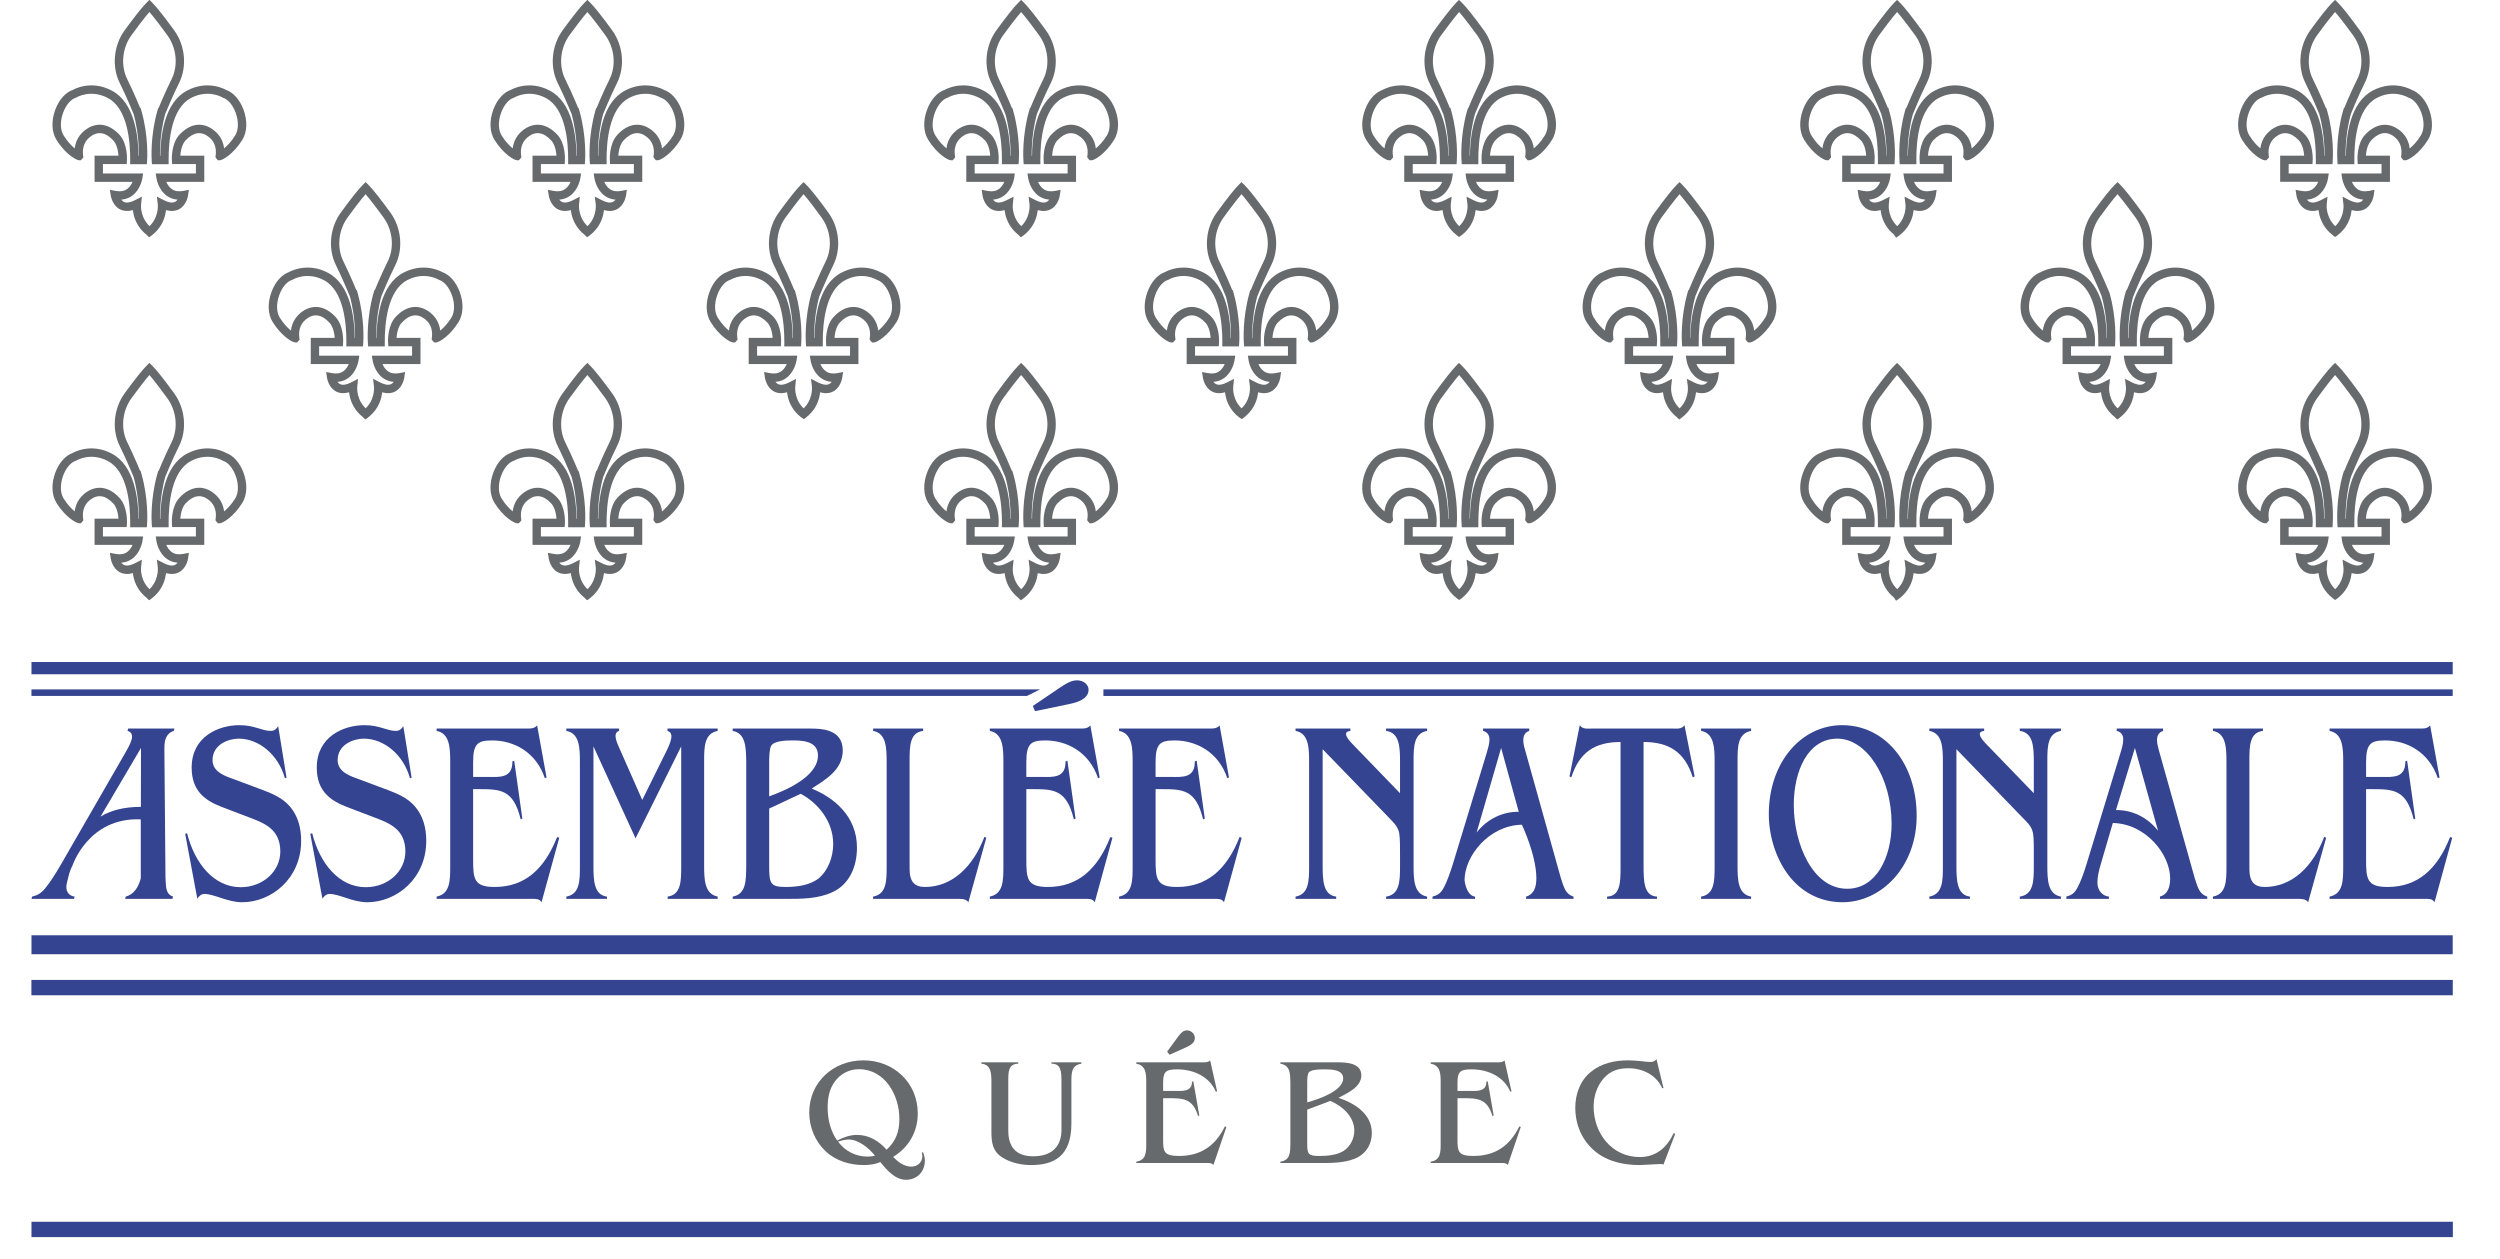 <?xml version="1.0" encoding="UTF-8"?>
<!-- Generator: Adobe Illustrator 12.0.0, SVG Export Plug-In . SVG Version: 6.00 Build 51448)  -->
<!DOCTYPE svg PUBLIC "-//W3C//DTD SVG 1.1//EN" "http://www.w3.org/Graphics/SVG/1.1/DTD/svg11.dtd">
<svg version="1.1" id="Layer_1" xmlns="http://www.w3.org/2000/svg" xmlns:xlink="http://www.w3.org/1999/xlink" width="434.148" height="218.594" viewBox="0 0 434.148 218.594" overflow="visible" enable-background="new 0 0 434.148 218.594" xml:space="preserve">
<g>
	<path fill="#666A6D" d="M39.352,15.667c-0.13-0.082-3.189-1.896-6.889,0.076c-3.876,2.06-4.658,7.69-4.631,12.049l0.728-0.734   H27.07l0.728,0.68c0-0.041-0.245-3.937,0.932-8.085l-0.7,0.53h0.489c0.014,0,0.197-0.456,0.197-0.456   c0.014-0.027,1.183-2.917,2.386-5.318c1.409-2.821,1.068-6.5-0.856-9.146c-1.761-2.421-3.074-4.066-3.788-4.774l-0.51-0.51   l-0.51,0.51c-0.734,0.721-2.04,2.374-3.794,4.774c-1.917,2.639-2.258,6.311-0.851,9.146c1.197,2.4,2.367,5.291,2.38,5.318   l0.184,0.456h0.489l-0.68-0.53c1.177,4.148,0.932,8.044,0.932,8.085l0.728-0.68h-1.49l0.728,0.734   c0.028-4.359-0.754-9.982-4.631-12.049c-3.699-1.972-6.758-0.157-6.888-0.076l0.164-0.075c-1.299,0.409-2.455,1.7-3.108,3.461   c-0.714,1.918-0.639,3.863,0.197,5.209c1.625,2.638,3.57,3.569,3.917,3.569h0.326l0.218-0.245l0.218-0.245   c0-0.074-0.047-0.4-0.047-0.4c-0.095-0.749-0.068-2.156,1.176-3.142c1.333-1.062,2.7-0.871,4.059,0.578   c1.034,1.122,0.925,3.325,0.925,3.346l0.728-0.687h-4.168h-0.728v0.728v3.087v0.727h0.728h6.854l-0.721-0.836   c0,0.006-0.238,1.401-1.217,2.088c-0.523,0.367-1.168,0.476-1.972,0.326l-1.013-0.19l0.157,1.013   c0.014,0.068,0.272,1.693,1.591,2.367c0.898,0.462,1.999,0.368,3.278-0.279l-1.061-0.734c-0.014,0.129-0.347,3.291,2.455,5.474   l-0.068-0.061l0.456,0.456c0.021,0.021,0.53-0.375,0.53-0.375c2.795-2.183,2.448-5.365,2.428-5.5l-1.054,0.741   c1.278,0.646,2.38,0.741,3.277,0.279c1.318-0.68,1.578-2.298,1.583-2.367l0.151-1.013l-1.006,0.19   c-0.803,0.15-1.443,0.041-1.966-0.326c-0.979-0.687-1.217-2.082-1.217-2.095l-0.721,0.843h6.855h0.728v-0.727v-3.087v-0.728h-0.728   h-4.169l0.728,0.68c0-0.02-0.115-2.217,0.924-3.339c1.36-1.449,2.729-1.639,4.054-0.578c1.25,0.986,1.271,2.393,1.177,3.142   l-0.048,0.326c-0.006,0.067,0.211,0.319,0.211,0.319l0.216,0.245h0.335c0.468,0,2.394-1.094,3.917-3.569   c0.836-1.347,0.904-3.292,0.198-5.209c-0.646-1.761-1.81-3.052-3.102-3.461L39.352,15.667z M40.853,23.5   c-1.38,2.238-2.916,2.917-2.93,2.924l0.251-0.047l0.544,0.245l0.184,0.537c0.238-1.856-0.368-3.441-1.714-4.501   c-1.931-1.55-4.127-1.285-6.017,0.728c-1.476,1.584-1.327,4.312-1.32,4.426l0.041,0.68h0.687h4.169l-0.728-0.728v3.087l0.728-0.728   h-6.855h-0.85l0.129,0.836c0.014,0.082,0.327,2.006,1.809,3.053c0.85,0.606,1.89,0.796,3.087,0.572l-0.856-0.823   c-0.041,0.266-0.272,1.021-0.817,1.292c-0.564,0.292-1.366,0-1.938-0.292l-1.217-0.619l0.163,1.36   c0.007,0.095,0.245,2.509-1.884,4.168l0.966,0.061l-0.034-0.034c-0.021-0.014-0.054-0.047-0.054-0.047   c-2.142-1.66-1.911-4.053-1.897-4.155l0.136-1.34l-1.197,0.606c-0.571,0.292-1.374,0.584-1.938,0.292   c-0.544-0.272-0.782-1.026-0.822-1.299l-0.857,0.83c1.204,0.225,2.244,0.034,3.094-0.572c1.482-1.047,1.795-2.971,1.809-3.053   l0.129-0.836h-0.851h-6.854l0.728,0.728v-3.087l-0.728,0.728h4.168h0.687l0.041-0.687c0.007-0.115,0.15-2.836-1.312-4.42   c-1.897-2.013-4.094-2.278-6.039-0.728c-1.333,1.06-1.938,2.645-1.707,4.467l0.184-0.51l0.543-0.238l0.259,0.047   c-0.014-0.007-1.537-0.659-2.938-2.924c-0.591-0.959-0.612-2.468-0.068-3.944c0.49-1.319,1.326-2.305,2.176-2.577l0.088-0.027   l0.074-0.042c0.096-0.061,2.497-1.454,5.447,0.123c3.4,1.808,3.876,7.507,3.855,10.744l-0.006,0.734h0.733h1.49h0.679l0.048-0.68   c0.013-0.17,0.265-4.182-0.987-8.575l-0.149-0.53h-0.55l0.652,0.456c-0.006-0.027-1.197-2.971-2.42-5.426   c-1.169-2.353-0.884-5.427,0.728-7.637c2.265-3.107,3.251-4.216,3.631-4.597h-1.02c0.375,0.375,1.347,1.469,3.625,4.597   c1.612,2.217,1.911,5.291,0.734,7.637c-1.231,2.455-2.421,5.399-2.428,5.426l0.673-0.456h-0.551c-0.014,0-0.163,0.53-0.163,0.53   c-1.251,4.393-1,8.404-0.986,8.575l0.047,0.68h0.68h1.489h0.734l-0.006-0.734c-0.021-3.236,0.456-8.942,3.854-10.744   c2.951-1.577,5.353-0.184,5.455-0.123l0.068,0.042c0.006,0,0.087,0.027,0.087,0.027c0.852,0.272,1.68,1.258,2.169,2.577   C41.464,21.032,41.445,22.541,40.853,23.5z"/>
</g>
<g>
	<path fill="#666A6D" d="M76.893,47.3c-0.13-0.075-3.189-1.884-6.889,0.081c-3.868,2.068-4.658,7.698-4.636,12.05l0.728-0.728   h-1.482l0.728,0.679c0-0.041-0.246-3.937,0.931-8.091l-0.7,0.53h0.489c0.014,0,0.198-0.455,0.198-0.455   c0.013-0.028,1.184-2.91,2.388-5.317c1.413-2.823,1.066-6.495-0.857-9.14c-1.761-2.414-3.067-4.072-3.787-4.78l-0.511-0.51   l-0.511,0.51c-0.733,0.728-2.045,2.38-3.793,4.78c-1.917,2.639-2.264,6.311-0.851,9.14c1.198,2.407,2.367,5.29,2.38,5.317   l0.184,0.455h0.489l-0.679-0.53c1.177,4.148,0.925,8.051,0.925,8.091l0.728-0.679h-1.482l0.728,0.734   c0.027-4.359-0.754-9.982-4.638-12.057c-3.692-1.965-6.752-0.156-6.881-0.081l0.157-0.068c-1.292,0.414-2.456,1.713-3.102,3.475   c-0.706,1.911-0.639,3.862,0.197,5.202c1.525,2.468,3.449,3.563,3.924,3.563h0.333l0.219-0.252l0.217-0.245   c-0.006-0.054-0.054-0.381-0.054-0.381c-0.103-0.754-0.089-2.155,1.169-3.155c1.333-1.061,2.693-0.863,4.054,0.585   c1.047,1.122,0.931,3.311,0.931,3.338l0.728-0.687h-4.168h-0.728v0.728v3.094v0.728h0.728h6.854l-0.722-0.836   c0,0.007-0.236,1.4-1.209,2.087c-0.524,0.368-1.168,0.469-1.972,0.32l-1.006-0.19l0.149,1.013c0.008,0.068,0.265,1.693,1.585,2.374   c0.898,0.462,1.999,0.36,3.278-0.293l-1.055-0.728c-0.021,0.129-0.354,3.298,2.448,5.481l-0.068-0.061l0.455,0.455   c0.013,0.014,0.524-0.38,0.524-0.38c2.802-2.183,2.454-5.365,2.434-5.501l-1.055,0.734c1.279,0.653,2.38,0.755,3.278,0.293   c1.32-0.68,1.571-2.306,1.585-2.374l0.149-1.013l-1.006,0.19c-0.803,0.149-1.449,0.047-1.972-0.32   c-0.979-0.687-1.211-2.073-1.211-2.094l-0.72,0.843h6.854h0.728v-0.728v-3.094v-0.728h-0.728h-4.168l0.728,0.68   c0-0.021-0.116-2.217,0.925-3.332c1.36-1.448,2.719-1.646,4.052-0.585c1.245,0.986,1.271,2.394,1.171,3.142l-0.042,0.326   c-0.006,0.076,0.219,0.32,0.219,0.32l0.216,0.245h0.327c0.476,0,2.4-1.095,3.917-3.563c0.83-1.339,0.903-3.291,0.203-5.202   c-0.652-1.761-1.808-3.061-3.1-3.475L76.893,47.3z M78.394,55.146c-1.379,2.23-2.916,2.911-2.93,2.911l0.251-0.041l0.544,0.238   l0.184,0.544c0.23-1.857-0.373-3.441-1.707-4.501c-1.951-1.544-4.149-1.279-6.024,0.734c-1.477,1.577-1.328,4.304-1.32,4.42   l0.041,0.679h0.687h4.168l-0.728-0.728v3.094l0.728-0.728h-6.854h-0.85l0.128,0.837c0.016,0.081,0.321,1.999,1.804,3.053   c0.85,0.605,1.891,0.795,3.092,0.564l-0.855-0.822c-0.041,0.265-0.273,1.02-0.816,1.298c-0.565,0.285-1.366,0-1.937-0.292   l-1.217-0.625l0.163,1.359c0.006,0.096,0.244,2.509-1.891,4.168l0.965,0.062l-0.035-0.028c-0.014-0.013-0.046-0.047-0.046-0.047   c-2.142-1.659-1.912-4.059-1.896-4.161l0.135-1.339c0-0.007-1.198,0.611-1.198,0.611c-0.571,0.292-1.372,0.578-1.937,0.292   c-0.543-0.279-0.776-1.033-0.816-1.298l-0.857,0.822c1.198,0.231,2.239,0.042,3.088-0.564c1.482-1.047,1.794-2.972,1.808-3.053   l0.129-0.837h-0.85h-6.854l0.728,0.728v-3.094l-0.728,0.728h4.168h0.687l0.041-0.679c0.006-0.116,0.157-2.843-1.326-4.42   c-1.877-2.013-4.073-2.278-6.026-0.734c-1.326,1.061-1.945,2.7-1.699,4.495l0.184-0.53l0.543-0.245l0.252,0.041   c-0.014,0-1.558-0.68-2.938-2.911c-0.584-0.952-0.612-2.461-0.068-3.937c0.482-1.326,1.318-2.319,2.183-2.591l0.082-0.027   l0.075-0.041c0.095-0.061,2.495-1.448,5.44,0.122c3.406,1.816,3.882,7.514,3.862,10.751l-0.008,0.734h0.735h1.482h0.679l0.048-0.68   c0.014-0.164,0.271-4.182-0.979-8.582l-0.151-0.531h-0.55l0.652,0.456c-0.006-0.027-1.196-2.965-2.421-5.426   c-1.177-2.352-0.884-5.419,0.728-7.629c2.258-3.108,3.243-4.216,3.632-4.604h-1.022c0.375,0.375,1.354,1.476,3.625,4.604   c1.62,2.216,1.912,5.283,0.735,7.629c-1.231,2.461-2.421,5.399-2.429,5.426l0.673-0.456h-0.549c-0.014,0-0.165,0.531-0.165,0.531   c-1.25,4.399-0.999,8.411-0.985,8.582l0.046,0.68h0.681h1.482h0.733l-0.006-0.728c-0.014-3.244,0.468-8.949,3.862-10.758   c2.951-1.57,5.351-0.183,5.453-0.122l0.068,0.041c0.006,0,0.081,0.027,0.081,0.027c0.857,0.271,1.693,1.265,2.177,2.591   C79.008,52.685,78.98,54.194,78.394,55.146z"/>
</g>
<g>
	<path fill="#666A6D" d="M152.948,47.3c-0.13-0.075-3.189-1.884-6.887,0.081c-3.876,2.075-4.66,7.698-4.631,12.057l0.728-0.734   h-1.49l0.728,0.679c0-0.041-0.246-3.937,0.931-8.091l-0.7,0.53h0.489c0.021,0,0.205-0.455,0.205-0.455   c0.014-0.028,1.183-2.91,2.38-5.317c1.407-2.823,1.066-6.495-0.857-9.14c-1.734-2.393-3.046-4.045-3.787-4.78l-0.511-0.51   l-0.509,0.51c-0.735,0.728-2.047,2.38-3.795,4.78c-1.912,2.639-2.258,6.311-0.85,9.14c1.204,2.407,2.373,5.29,2.386,5.317   l0.184,0.455h0.49l-0.687-0.53c1.177,4.154,0.931,8.051,0.931,8.091l0.728-0.679h-1.488l0.728,0.734   c0.027-4.359-0.754-9.989-4.631-12.057c-3.7-1.965-6.751-0.156-6.881-0.081l0.157-0.068c-1.293,0.414-2.456,1.713-3.102,3.475   c-0.707,1.911-0.639,3.862,0.197,5.202c1.517,2.468,3.44,3.563,3.917,3.563h0.327l0.217-0.245l0.225-0.245   c-0.006-0.076-0.054-0.401-0.054-0.401c-0.095-0.748-0.068-2.156,1.17-3.142c1.332-1.061,2.7-0.863,4.058,0.585   c1.041,1.115,0.925,3.311,0.925,3.338l0.728-0.687h-4.168h-0.728v0.728v3.094v0.728h0.728h6.854l-0.72-0.836   c0,0.014-0.232,1.4-1.211,2.087c-0.522,0.368-1.169,0.469-1.972,0.32l-1.006-0.19l0.149,1.013c0.008,0.068,0.267,1.693,1.585,2.374   c0.898,0.462,2.007,0.36,3.284-0.293l-1.053-0.728c-0.021,0.129-0.354,3.298,2.44,5.481l0.021,0.014   c0.02,0.014,0.046,0.027,0.046,0.027l0.436,0.292l0.416-0.319c2.794-2.183,2.448-5.365,2.427-5.501l-1.055,0.734   c1.279,0.653,2.38,0.755,3.278,0.293c1.319-0.68,1.577-2.306,1.59-2.374l0.157-1.013l-1.012,0.19   c-0.803,0.149-1.45,0.047-1.98-0.32c-0.971-0.687-1.209-2.08-1.209-2.094l-0.722,0.843h6.854h0.728v-0.728v-3.094v-0.728h-0.728   h-4.168l0.728,0.687c0-0.021-0.108-2.217,0.933-3.338c1.358-1.448,2.719-1.646,4.052-0.585c1.244,0.986,1.264,2.394,1.169,3.142   l-0.046,0.326c-0.008,0.069,0.211,0.32,0.211,0.32l0.216,0.245h0.333c0.476,0,2.401-1.095,3.924-3.563   c0.829-1.339,0.904-3.284,0.198-5.195c-0.646-1.768-1.81-3.067-3.102-3.481L152.948,47.3z M154.458,55.146   c-1.38,2.23-2.924,2.911-2.938,2.911l0.251-0.041l0.544,0.245l0.184,0.537c0.238-1.857-0.368-3.441-1.699-4.501   c-1.953-1.544-4.149-1.279-6.026,0.734c-1.475,1.577-1.332,4.297-1.326,4.413l0.041,0.686h0.687h4.168l-0.728-0.728v3.094   l0.728-0.728h-6.854h-0.85l0.13,0.837c0.014,0.081,0.319,2.006,1.807,3.053c0.852,0.605,1.891,0.795,3.094,0.564l-0.857-0.822   c-0.041,0.265-0.279,1.02-0.823,1.298c-0.563,0.285-1.366,0-1.937-0.292l-1.225-0.625l0.17,1.359   c0.008,0.096,0.246,2.509-1.883,4.168l0.85-0.027c-2.107-1.646-1.877-4.045-1.863-4.147l0.137-1.339l-1.198,0.611   c-0.571,0.292-1.374,0.578-1.945,0.286c-0.544-0.272-0.776-1.026-0.816-1.292l-0.855,0.822c1.204,0.231,2.243,0.042,3.094-0.564   c1.482-1.054,1.788-2.972,1.802-3.053l0.127-0.837h-0.85h-6.854l0.728,0.728v-3.094l-0.728,0.728h4.168h0.687l0.041-0.679   c0.008-0.116,0.157-2.843-1.32-4.42c-1.883-2.013-4.079-2.285-6.03-0.734c-1.328,1.061-1.931,2.645-1.701,4.467l0.184-0.51   l0.543-0.238l0.252,0.041c-0.014,0-1.55-0.68-2.93-2.911c-0.586-0.952-0.613-2.461-0.067-3.937   c0.482-1.326,1.318-2.319,2.183-2.591l0.082-0.027l0.073-0.041c0.097-0.061,2.489-1.448,5.439,0.122   c3.4,1.809,3.876,7.514,3.857,10.751l-0.008,0.734h0.735h1.488h0.681l0.046-0.68c0.013-0.17,0.265-4.182-0.985-8.582l-0.149-0.531   h-0.551l0.66,0.456c-0.008-0.027-1.198-2.965-2.428-5.426c-1.169-2.352-0.877-5.419,0.728-7.629   c2.258-3.108,3.243-4.216,3.632-4.604h-1.02c0.387,0.388,1.38,1.503,3.625,4.604c1.618,2.216,1.91,5.283,0.733,7.629   c-1.223,2.461-2.413,5.399-2.421,5.426l0.673-0.456h-0.551c-0.02,0-0.168,0.531-0.168,0.531c-1.252,4.399-1,8.411-0.987,8.582   l0.048,0.68h0.679h1.49h0.733l-0.005-0.734c-0.021-3.238,0.455-8.936,3.86-10.751c2.945-1.57,5.345-0.183,5.447-0.122l0.068,0.041   c0.008,0,0.081,0.027,0.081,0.027c0.857,0.278,1.693,1.271,2.183,2.598C155.071,52.692,155.042,54.194,154.458,55.146z"/>
</g>
<g>
	<path fill="#666A6D" d="M229.012,47.3c-0.136-0.075-3.197-1.884-6.895,0.081c-3.877,2.075-4.658,7.698-4.631,12.057l0.727-0.734   h-1.481l0.728,0.679c0-0.041-0.252-3.943,0.925-8.091l-0.701,0.53h0.49c0.02,0,0.203-0.455,0.203-0.455   c0.014-0.028,1.185-2.91,2.38-5.317c1.415-2.829,1.068-6.501-0.85-9.14c-1.768-2.428-3.08-4.079-3.794-4.787l-0.517-0.503   l-0.511,0.51c-0.728,0.728-2.067,2.428-3.779,4.78c-1.917,2.639-2.264,6.311-0.857,9.14c1.204,2.407,2.373,5.29,2.386,5.317   l0.184,0.455h0.49l-0.679-0.53c1.169,4.148,0.925,8.051,0.925,8.091l0.728-0.679h-1.482l0.728,0.728   c0.019-4.358-0.769-9.982-4.639-12.05c-3.692-1.965-6.751-0.156-6.881-0.081l0.157-0.068c-1.292,0.414-2.456,1.713-3.102,3.475   c-0.707,1.911-0.631,3.862,0.197,5.202c1.525,2.468,3.448,3.563,3.917,3.563h0.327l0.219-0.245l0.217-0.245   c0-0.076-0.048-0.401-0.048-0.401c-0.095-0.748-0.068-2.156,1.176-3.142c1.333-1.061,2.694-0.863,4.054,0.585   c1.039,1.115,0.923,3.311,0.923,3.338l0.728-0.687h-4.168h-0.728v0.728v3.094v0.728h0.728h6.862l-0.722-0.836   c0,0.007-0.236,1.4-1.215,2.087c-0.524,0.368-1.171,0.469-1.974,0.32l-1.012-0.19l0.157,1.013c0.014,0.068,0.271,1.693,1.591,2.374   c0.897,0.462,1.999,0.36,3.278-0.293l-1.061-0.728c-0.015,0.129-0.348,3.298,2.448,5.481l0.019,0.014   c0.021,0.014,0.048,0.027,0.048,0.027l0.436,0.292l0.414-0.319c2.802-2.183,2.448-5.365,2.427-5.501l-1.053,0.734   c1.277,0.653,2.38,0.755,3.275,0.293c1.32-0.68,1.586-2.306,1.6-2.374l0.15-1.013l-1.014,0.19c-0.803,0.149-1.449,0.047-1.973-0.32   c-0.979-0.687-1.211-2.073-1.211-2.094l-0.72,0.843h6.847h0.734v-0.728v-3.094v-0.728H224.4h-4.168l0.727,0.687   c0-0.021-0.107-2.217,0.934-3.338c1.365-1.441,2.727-1.639,4.06-0.585c1.236,0.986,1.264,2.394,1.169,3.148l-0.041,0.326   c0,0.069,0.217,0.313,0.217,0.313l0.219,0.245h0.327c0.353,0,2.283-0.925,3.916-3.563c0.829-1.339,0.896-3.277,0.204-5.195   c-0.652-1.761-1.81-3.067-3.114-3.481L229.012,47.3z M230.508,55.146c-1.389,2.244-2.924,2.911-2.938,2.917l0.272-0.048   l0.544,0.238l0.176,0.544c0.23-1.857-0.381-3.441-1.715-4.501c-1.93-1.544-4.133-1.272-6.016,0.734   c-1.477,1.577-1.334,4.297-1.328,4.413l0.043,0.686h0.686h4.168l-0.734-0.728v3.094l0.734-0.728h-6.847h-0.85l0.128,0.837   c0.015,0.081,0.321,1.999,1.803,3.053c0.85,0.605,1.891,0.795,3.093,0.564l-0.854-0.822c-0.041,0.265-0.279,1.02-0.823,1.298   c-0.565,0.285-1.368,0-1.938-0.292l-1.224-0.625l0.168,1.359c0.008,0.103,0.251,2.509-1.883,4.168l0.85-0.027   c-2.107-1.646-1.877-4.045-1.862-4.147l0.136-1.339c0-0.007-1.198,0.611-1.198,0.611c-0.571,0.292-1.372,0.578-1.937,0.292   c-0.544-0.279-0.782-1.033-0.823-1.305l-0.857,0.829c1.204,0.231,2.245,0.042,3.094-0.564c1.482-1.047,1.793-2.972,1.807-3.053   l0.13-0.837h-0.85h-6.862l0.728,0.728v-3.094l-0.728,0.728h4.168h0.687l0.041-0.679c0.007-0.116,0.156-2.843-1.318-4.42   c-1.877-2.013-4.074-2.278-6.026-0.734c-1.332,1.061-1.938,2.645-1.707,4.467l0.184-0.51l0.543-0.238l0.251,0.048   c-0.013-0.007-1.55-0.687-2.93-2.917c-0.584-0.952-0.611-2.461-0.068-3.937c0.482-1.326,1.318-2.319,2.183-2.591l0.081-0.027   l0.076-0.041c0.095-0.061,2.494-1.448,5.439,0.122c3.393,1.809,3.876,7.514,3.863,10.758l-0.008,0.728h0.735h1.482h0.679   l0.049-0.68c0.013-0.17,0.265-4.182-0.979-8.582l-0.151-0.531h-0.549l0.652,0.456c-0.006-0.027-1.196-2.965-2.427-5.426   c-1.17-2.352-0.878-5.419,0.733-7.629c1.639-2.264,2.965-3.937,3.632-4.604l-1.027,0.007c0.374,0.368,1.347,1.455,3.63,4.597   c1.611,2.209,1.904,5.277,0.728,7.629c-1.224,2.461-2.413,5.399-2.421,5.426l0.673-0.456h-0.55c-0.021,0-0.17,0.531-0.17,0.531   c-1.252,4.399-0.993,8.418-0.979,8.582l0.046,0.68h0.682h1.481h0.734l-0.006-0.734c-0.021-3.238,0.455-8.936,3.854-10.751   c2.951-1.57,5.358-0.183,5.453-0.122l0.081,0.041l0.084,0.027c0.854,0.278,1.686,1.271,2.174,2.598   C231.132,52.692,231.105,54.194,230.508,55.146z"/>
</g>
<g>
	<path fill="#666A6D" d="M305.062,47.3c-0.124-0.075-3.17-1.884-6.882,0.081c-3.862,2.061-4.665,7.691-4.651,12.05l0.735-0.728   h-1.471l0.722,0.679c0-0.041-0.246-3.943,0.938-8.091l-0.708,0.53h0.489c0.014,0,0.205-0.455,0.205-0.455   c0.014-0.028,1.183-2.91,2.38-5.317c1.401-2.829,1.061-6.501-0.857-9.14c-1.769-2.428-3.072-4.079-3.781-4.78l-0.517-0.51   l-0.517,0.51c-0.706,0.701-2.013,2.352-3.781,4.78c-1.931,2.625-2.27,6.297-0.854,9.14c1.195,2.407,2.351,5.29,2.364,5.317   l0.191,0.455h0.489l-0.681-0.53c1.185,4.148,0.938,8.051,0.938,8.091l0.722-0.679h-1.482l0.733,0.734   c0.014-4.359-0.76-9.982-4.637-12.057c-3.713-1.965-6.759-0.156-6.881-0.081l0.163-0.068c-1.293,0.414-2.462,1.707-3.114,3.461   c-0.708,1.917-0.641,3.869,0.189,5.215c1.537,2.468,3.454,3.563,3.931,3.563h0.327l0.217-0.245l0.219-0.251   c0-0.069-0.041-0.395-0.041-0.395c-0.097-0.748-0.083-2.156,1.155-3.142c1.347-1.061,2.707-0.863,4.065,0.585   c1.047,1.115,0.925,3.311,0.912,3.332l0.735-0.68h-4.163h-0.733v0.728v3.094v0.728h0.733h6.854L289,62.389   c0,0.007-0.246,1.4-1.226,2.087c-0.517,0.368-1.168,0.469-1.972,0.32l-1.006-0.19l0.148,1.013c0.014,0.068,0.273,1.693,1.593,2.374   c0.898,0.462,1.999,0.36,3.276-0.293l-1.047-0.734c-0.014,0.136-0.353,3.305,2.448,5.488l-0.068-0.061l0.463,0.455   c0.014,0.014,0.517-0.38,0.517-0.38c2.802-2.183,2.435-5.365,2.421-5.501l-1.047,0.742c1.279,0.652,2.394,0.748,3.291,0.278   c1.318-0.68,1.564-2.299,1.577-2.367l0.149-1.013l-1.006,0.19c-0.802,0.149-1.442,0.047-1.959-0.32   c-0.979-0.687-1.223-2.08-1.223-2.094l-0.722,0.843h6.854h0.735v-0.728v-3.094v-0.728h-0.735h-4.16l0.72,0.68   c0-0.021-0.122-2.217,0.925-3.332c1.361-1.448,2.722-1.646,4.053-0.585c1.252,0.986,1.266,2.394,1.171,3.142l-0.041,0.326   c0,0.069,0.217,0.32,0.217,0.32l0.219,0.245h0.325c0.476,0,2.394-1.095,3.916-3.563c0.831-1.339,0.912-3.291,0.205-5.208   c-0.653-1.754-1.809-3.054-3.115-3.468L305.062,47.3z M306.557,55.146c-1.36,2.23-2.896,2.911-2.91,2.911l0.244-0.041l0.544,0.245   l0.178,0.537c0.244-1.857-0.368-3.441-1.715-4.501c-1.931-1.551-4.133-1.286-6.01,0.734c-1.482,1.577-1.32,4.304-1.32,4.42   l0.055,0.679h0.681h4.16l-0.733-0.728v3.094l0.733-0.728h-6.854h-0.857l0.138,0.844c0.014,0.074,0.325,1.999,1.807,3.046   c0.857,0.605,1.891,0.795,3.089,0.564l-0.857-0.822c-0.04,0.265-0.272,1.02-0.816,1.292c-0.571,0.292-1.372,0.007-1.958-0.292   l-1.21-0.619l0.163,1.359c0.013,0.103,0.259,2.509-1.877,4.168l0.965,0.062l-0.026-0.035c-0.014-0.013-0.055-0.041-0.055-0.041   c-2.147-1.659-1.918-4.059-1.904-4.161l0.151-1.339c0-0.007-1.198,0.611-1.198,0.611c-0.584,0.292-1.388,0.578-1.958,0.286   c-0.544-0.272-0.776-1.026-0.816-1.298l-0.855,0.829c1.195,0.231,2.242,0.042,3.1-0.564c1.482-1.047,1.796-2.972,1.81-3.046   l0.136-0.844h-0.857h-6.854l0.735,0.728v-3.094l-0.735,0.728h4.163h0.679l0.041-0.679c0.014-0.116,0.178-2.843-1.307-4.42   c-1.875-2.013-4.079-2.285-6.023-0.734c-1.348,1.061-1.945,2.645-1.713,4.474l0.189-0.51l0.544-0.245l0.246,0.041   c-0.014,0-1.553-0.68-2.925-2.911c-0.6-0.959-0.613-2.468-0.067-3.944c0.489-1.319,1.318-2.313,2.175-2.584l0.082-0.027   l0.081-0.041c0.097-0.061,2.488-1.448,5.439,0.122c3.4,1.816,3.876,7.514,3.849,10.751v0.734h0.735h1.482h0.68l0.04-0.68   c0.014-0.17,0.273-4.182-0.966-8.582l-0.148-0.531h-0.558l0.652,0.456c-0.014-0.027-1.196-2.965-2.421-5.426   c-1.169-2.36-0.883-5.426,0.722-7.629c2.297-3.142,3.263-4.229,3.644-4.604h-1.033c0.382,0.375,1.347,1.462,3.646,4.604   c1.604,2.209,1.889,5.277,0.72,7.629c-1.224,2.461-2.421,5.392-2.435,5.426l0.679-0.456h-0.557c-0.014,0-0.163,0.531-0.163,0.531   c-1.238,4.399-0.979,8.411-0.966,8.582l0.041,0.68h0.68h1.471h0.733v-0.728c-0.014-3.965,0.638-9.043,3.862-10.758   c2.951-1.57,5.345-0.183,5.439-0.122l0.081,0.041l0.081,0.027c0.857,0.271,1.688,1.265,2.178,2.591   C307.182,52.685,307.155,54.188,306.557,55.146z"/>
</g>
<g>
	<path fill="#666A6D" d="M381.123,47.3c-0.136-0.075-3.182-1.884-6.882,0.081c-3.876,2.075-4.663,7.698-4.637,12.057l0.733-0.734   h-1.495l0.722,0.679c0-0.041-0.246-3.943,0.938-8.091l-0.708,0.53h0.489c0.027,0,0.219-0.455,0.219-0.455   c0.014-0.028,1.169-2.91,2.364-5.317c1.415-2.829,1.076-6.501-0.855-9.14c-1.674-2.318-3.005-4.012-3.768-4.773l-0.503-0.517   l-0.517,0.503c-0.722,0.694-1.999,2.305-3.809,4.787c-1.917,2.652-2.256,6.324-0.857,9.14c1.198,2.407,2.395,5.296,2.395,5.324   l-0.027-0.082c1.197,4.154,0.952,8.051,0.952,8.091l0.722-0.679h-1.482l0.733,0.734c0.027-4.359-0.761-9.982-4.637-12.057   c-3.713-1.965-6.759-0.156-6.896-0.081l0.165-0.068c-1.307,0.414-2.462,1.713-3.116,3.468c-0.706,1.917-0.625,3.869,0.205,5.215   c1.523,2.461,3.44,3.557,3.917,3.557h0.327l0.217-0.245l0.217-0.245c0-0.069-0.041-0.395-0.041-0.395   c-0.095-0.755-0.067-2.163,1.171-3.148c1.331-1.061,2.691-0.863,4.052,0.585c1.047,1.122,0.938,3.318,0.925,3.338l0.733-0.687   h-4.174h-0.735v0.728v3.094v0.728h0.735h6.854l-0.722-0.836c0,0.014-0.23,1.4-1.21,2.087c-0.517,0.368-1.155,0.469-1.958,0.32   l-1.006-0.19l0.148,1.013c0.014,0.068,0.26,1.693,1.577,2.374c0.898,0.462,2.001,0.367,3.278-0.293l-1.047-0.734   c-0.014,0.136-0.354,3.305,2.448,5.488l-0.068-0.061l0.463,0.455c0.014,0.014,0.517-0.38,0.517-0.38   c2.788-2.183,2.447-5.365,2.435-5.501l-1.047,0.734c1.264,0.653,2.366,0.755,3.262,0.293c1.32-0.68,1.579-2.306,1.593-2.374   l0.149-1.013l-1.007,0.19c-0.803,0.149-1.455,0.047-1.972-0.32c-0.979-0.687-1.225-2.08-1.225-2.094l-0.72,0.843h6.854h0.733   v-0.728v-3.094v-0.728h-0.733h-4.162l0.722,0.68c0-0.021-0.122-2.217,0.925-3.332c1.36-1.441,2.732-1.639,4.066-0.585   c1.238,0.986,1.252,2.394,1.155,3.142l-0.041,0.326c0,0.069,0.219,0.32,0.219,0.32l0.217,0.245h0.327   c0.476,0,2.394-1.095,3.93-3.557c0.83-1.346,0.912-3.291,0.203-5.208c-0.651-1.761-1.82-3.061-3.113-3.475L381.123,47.3z    M382.647,55.14c-1.401,2.237-2.939,2.917-2.953,2.917l0.246-0.041l0.544,0.245l0.176,0.537c0.246-1.857-0.366-3.441-1.699-4.501   c-1.931-1.537-4.135-1.272-6.023,0.728c-1.482,1.584-1.32,4.311-1.32,4.427l0.055,0.679h0.679h4.162l-0.735-0.728v3.094   l0.735-0.728h-6.854h-0.857l0.136,0.844c0.014,0.074,0.327,1.999,1.809,3.046c0.857,0.605,1.904,0.795,3.101,0.564l-0.855-0.822   c-0.041,0.265-0.272,1.02-0.816,1.298c-0.571,0.285-1.374-0.007-1.945-0.292l-1.209-0.625l0.162,1.359   c0.014,0.096,0.244,2.509-1.891,4.168l0.966,0.062l-0.027-0.035c-0.013-0.013-0.054-0.041-0.054-0.041   c-2.15-1.659-1.918-4.059-1.904-4.161l0.149-1.339c0-0.007-1.196,0.611-1.196,0.611c-0.584,0.292-1.388,0.578-1.944,0.292   c-0.544-0.279-0.776-1.033-0.817-1.298l-0.856,0.822c1.197,0.231,2.23,0.042,3.088-0.564c1.469-1.047,1.78-2.972,1.794-3.053   l0.124-0.837h-0.844h-6.854l0.733,0.728v-3.094l-0.733,0.728h4.174h0.695l0.027-0.686c0.013-0.116,0.162-2.836-1.32-4.413   c-1.877-2.02-4.079-2.285-6.011-0.734c-1.333,1.061-1.944,2.645-1.728,4.467l0.191-0.51l0.544-0.238l0.244,0.041   c-0.014,0-1.551-0.68-2.911-2.911c-0.598-0.959-0.625-2.461-0.081-3.937c0.489-1.326,1.32-2.319,2.177-2.591l0.082-0.027   l0.081-0.041c0.095-0.061,2.488-1.448,5.453,0.122c3.399,1.816,3.876,7.514,3.849,10.751v0.734h0.735h1.482h0.68l0.04-0.68   c0.014-0.17,0.272-4.182-0.979-8.582l-0.013-0.042l-0.014-0.041c-0.014-0.027-1.224-2.958-2.448-5.419   c-1.169-2.338-0.871-5.413,0.72-7.629c2.19-3.005,3.197-4.155,3.646-4.597l-1.02-0.014c0.327,0.333,1.333,1.449,3.631,4.611   c1.619,2.209,1.903,5.277,0.722,7.629c-1.226,2.461-2.407,5.399-2.421,5.426l0.679-0.456h-0.557c-0.027,0-0.177,0.531-0.177,0.531   c-1.238,4.399-0.979,8.411-0.966,8.582l0.041,0.68h0.68h1.495h0.735v-0.734c-0.026-3.238,0.449-8.936,3.85-10.751   c2.95-1.57,5.345-0.183,5.439-0.122l0.081,0.041l0.081,0.027c0.857,0.271,1.688,1.271,2.177,2.591   C383.245,52.685,383.219,54.194,382.647,55.14z"/>
</g>
<g>
	<path fill="#666A6D" d="M39.352,78.702c-0.13-0.076-3.189-1.891-6.889,0.082c-3.876,2.06-4.658,7.69-4.631,12.056l0.728-0.734   H27.07l0.728,0.68c0-0.041-0.245-3.944,0.932-8.099l-0.7,0.53h0.489c0.014,0,0.197-0.456,0.197-0.456   c0.014-0.027,1.183-2.911,2.386-5.311c1.409-2.821,1.068-6.5-0.856-9.146c-1.761-2.421-3.074-4.066-3.788-4.774l-0.51-0.51   l-0.51,0.51c-0.734,0.721-2.04,2.374-3.794,4.774c-1.917,2.639-2.258,6.311-0.851,9.146c1.197,2.4,2.367,5.284,2.38,5.311   l0.184,0.456h0.489l-0.68-0.53c1.177,4.155,0.932,8.058,0.932,8.099l0.728-0.68h-1.49l0.728,0.734   c0.028-4.359-0.754-9.989-4.631-12.056c-3.699-1.972-6.758-0.157-6.888-0.082l0.164-0.069c-1.292,0.409-2.455,1.7-3.108,3.454   c-0.714,1.918-0.639,3.876,0.197,5.223c1.632,2.639,3.57,3.563,3.917,3.563h0.326l0.218-0.245l0.218-0.245   c0-0.074-0.047-0.4-0.047-0.4c-0.095-0.748-0.068-2.156,1.176-3.142c1.333-1.061,2.7-0.864,4.059,0.584   c1.034,1.115,0.925,3.318,0.925,3.339l0.728-0.687h-4.168h-0.728v0.728v3.087v0.728h0.728h6.854l-0.721-0.837   c0,0.006-0.238,1.408-1.217,2.095c-0.523,0.367-1.168,0.469-1.972,0.319l-1.013-0.19l0.157,1.013   c0.014,0.068,0.272,1.693,1.591,2.367c0.898,0.462,1.999,0.368,3.278-0.279l-1.061-0.734c-0.014,0.13-0.347,3.292,2.455,5.474   l-0.068-0.061l0.456,0.456c0.021,0.021,0.53-0.373,0.53-0.373c2.795-2.183,2.448-5.365,2.428-5.502l-1.054,0.741   c1.278,0.646,2.38,0.741,3.277,0.279c1.318-0.68,1.578-2.298,1.583-2.367l0.151-1.013l-1.006,0.19   c-0.803,0.15-1.443,0.048-1.966-0.319c-0.979-0.687-1.217-2.088-1.217-2.102l-0.721,0.844h6.855h0.728v-0.728v-3.087v-0.728h-0.728   h-4.169l0.728,0.68c0-0.02-0.115-2.217,0.924-3.332c1.36-1.449,2.721-1.645,4.054-0.584c1.25,0.986,1.271,2.394,1.177,3.142   l-0.048,0.326c-0.006,0.067,0.211,0.319,0.211,0.319l0.216,0.245h0.335c0.468,0,2.394-1.094,3.917-3.563   c0.836-1.347,0.904-3.305,0.198-5.223c-0.654-1.754-1.81-3.045-3.102-3.454L39.352,78.702z M40.853,86.548   c-1.38,2.23-2.916,2.911-2.93,2.917l0.251-0.048l0.544,0.245l0.184,0.538c0.238-1.857-0.368-3.441-1.714-4.502   c-1.937-1.55-4.133-1.278-6.017,0.734c-1.476,1.571-1.327,4.305-1.32,4.419l0.041,0.68h0.687h4.169l-0.728-0.728v3.087l0.728-0.728   h-6.855h-0.85L27.172,94c0.014,0.082,0.327,2.013,1.809,3.061c0.85,0.604,1.89,0.795,3.087,0.564l-0.856-0.822   c-0.041,0.265-0.272,1.02-0.817,1.292c-0.564,0.286-1.366,0-1.938-0.285l-1.217-0.626l0.163,1.36   c0.007,0.095,0.245,2.509-1.884,4.168l0.966,0.061l-0.034-0.027c-0.021-0.027-0.054-0.054-0.054-0.054   c-2.142-1.66-1.911-4.053-1.897-4.155l0.136-1.34l-1.197,0.613c-0.571,0.285-1.374,0.571-1.938,0.285   c-0.544-0.272-0.782-1.026-0.822-1.298l-0.857,0.829c1.197,0.231,2.237,0.041,3.094-0.564c1.482-1.055,1.795-2.979,1.809-3.061   l0.129-0.836h-0.851h-6.854l0.728,0.728v-3.087l-0.728,0.728h4.168h0.687l0.041-0.687c0.007-0.115,0.15-2.842-1.319-4.413   c-1.884-2.013-4.08-2.278-6.032-0.734c-1.333,1.061-1.938,2.645-1.707,4.467l0.184-0.51l0.543-0.238l0.259,0.048   c-0.014-0.007-1.537-0.66-2.938-2.917c-0.591-0.958-0.612-2.475-0.068-3.958c0.49-1.312,1.326-2.298,2.176-2.57l0.088-0.027   l0.074-0.041c0.096-0.062,2.497-1.455,5.447,0.122c3.4,1.809,3.876,7.514,3.855,10.75l-0.006,0.734h0.733h1.49h0.679l0.048-0.68   c0.013-0.169,0.265-4.188-0.987-8.588l-0.149-0.53h-0.55l0.652,0.456c-0.006-0.027-1.197-2.965-2.42-5.419   c-1.169-2.353-0.884-5.426,0.728-7.637c2.265-3.107,3.251-4.216,3.631-4.596h-1.02c0.375,0.373,1.347,1.462,3.625,4.596   c1.612,2.217,1.911,5.291,0.734,7.637c-1.231,2.455-2.421,5.392-2.428,5.419l0.673-0.456h-0.551c-0.014,0-0.163,0.53-0.163,0.53   c-1.251,4.399-1,8.418-0.986,8.588l0.047,0.68h0.68h1.489h0.734l-0.006-0.734c-0.021-3.236,0.456-8.948,3.854-10.75   c2.951-1.577,5.353-0.184,5.455-0.122l0.068,0.041c0.006,0,0.087,0.027,0.087,0.027c0.852,0.272,1.68,1.258,2.169,2.57   C41.472,84.074,41.445,85.59,40.853,86.548z"/>
</g>
<g>
	<path fill="#666A6D" d="M115.407,15.667c-0.129-0.082-3.189-1.896-6.889,0.076c-3.876,2.06-4.658,7.69-4.631,12.049l0.728-0.734   h-1.482l0.728,0.68c0-0.041-0.252-3.944,0.925-8.085l-0.701,0.53h0.49c0.021,0,0.203-0.456,0.203-0.456   c0.016-0.027,1.185-2.917,2.38-5.318c1.409-2.821,1.068-6.493-0.85-9.146c-1.753-2.4-3.06-4.053-3.795-4.774l-0.509-0.51   l-0.511,0.51c-0.714,0.708-2.026,2.353-3.787,4.774c-1.917,2.646-2.264,6.317-0.857,9.146c1.198,2.4,2.375,5.291,2.388,5.318   l0.184,0.456h0.49l-0.687-0.53c1.177,4.148,0.931,8.044,0.931,8.085l0.728-0.68h-1.49l0.728,0.734   c0.029-4.359-0.755-9.989-4.631-12.049c-3.698-1.972-6.757-0.157-6.887-0.076l0.157-0.075c-1.285,0.409-2.448,1.7-3.094,3.461   c-0.714,1.918-0.639,3.863,0.197,5.209c1.523,2.475,3.446,3.569,3.917,3.569h0.325l0.219-0.245l0.217-0.245   c0-0.074-0.046-0.4-0.046-0.4c-0.095-0.749-0.068-2.156,1.176-3.142c1.332-1.068,2.692-0.871,4.052,0.578   c1.041,1.122,0.925,3.319,0.925,3.346l0.728-0.687h-4.168h-0.728v0.728v3.087v0.727h0.728h6.854l-0.722-0.836   c0,0.013-0.23,1.401-1.209,2.088c-0.524,0.367-1.169,0.476-1.972,0.326l-1.014-0.19l0.157,1.013   c0.014,0.068,0.273,1.693,1.591,2.373c0.897,0.456,1.993,0.361,3.272-0.285L99.1,35.332c-0.013,0.135-0.338,3.291,2.456,5.474   l-0.068-0.061l0.455,0.456c0.021,0.021,0.53-0.375,0.53-0.375c2.802-2.183,2.448-5.365,2.429-5.5l-1.055,0.741   c1.279,0.646,2.38,0.741,3.278,0.279c1.318-0.68,1.571-2.298,1.585-2.367l0.149-1.013l-1.006,0.19   c-0.803,0.15-1.442,0.041-1.966-0.326c-0.979-0.687-1.217-2.082-1.217-2.095l-0.72,0.843h6.854h0.728v-0.727v-3.087v-0.728h-0.728   h-4.168l0.728,0.68c0-0.02-0.116-2.217,0.931-3.339c1.36-1.449,2.721-1.646,4.054-0.578c1.258,1,1.271,2.4,1.169,3.148   l-0.049,0.333c-0.005,0.047,0.211,0.299,0.211,0.299l0.219,0.251h0.333c0.476,0,2.399-1.094,3.922-3.569   c0.838-1.347,0.906-3.292,0.197-5.209c-0.652-1.761-1.807-3.052-3.107-3.461L115.407,15.667z M116.917,23.5   c-1.38,2.238-2.924,2.917-2.938,2.924l0.251-0.047l0.544,0.245l0.176,0.558c0.259-1.823-0.36-3.462-1.693-4.522   c-1.95-1.55-4.141-1.285-6.024,0.728c-1.482,1.584-1.333,4.312-1.325,4.426l0.041,0.68h0.687h4.168l-0.728-0.728v3.087l0.728-0.728   h-6.854h-0.85l0.128,0.836c0.013,0.082,0.327,2.006,1.809,3.053c0.85,0.606,1.891,0.796,3.086,0.572l-0.855-0.823   c-0.041,0.266-0.273,1.021-0.817,1.292c-0.565,0.292-1.366,0-1.939-0.292l-1.223-0.619l0.17,1.36   c0.006,0.102,0.251,2.509-1.885,4.168l0.966,0.061l-0.033-0.027c-0.021-0.021-0.054-0.054-0.054-0.054   c-2.136-1.66-1.912-4.053-1.898-4.155l0.137-1.34l-1.198,0.613c-0.571,0.285-1.366,0.571-1.931,0.285   c-0.544-0.272-0.782-1.026-0.823-1.299l-0.857,0.83c1.204,0.225,2.245,0.034,3.094-0.572c1.482-1.054,1.788-2.971,1.801-3.053   l0.13-0.836h-0.85h-6.854l0.728,0.728v-3.087l-0.728,0.728h4.168h0.687l0.041-0.68c0.006-0.115,0.157-2.842-1.319-4.426   c-1.883-2.02-4.08-2.278-6.024-0.728c-1.333,1.06-1.939,2.645-1.707,4.467l0.184-0.51l0.544-0.238l0.251,0.047   c-0.013-0.007-1.55-0.686-2.932-2.924c-0.59-0.959-0.611-2.468-0.067-3.944c0.489-1.319,1.319-2.305,2.169-2.577l0.089-0.027   l0.074-0.042c0.097-0.061,2.496-1.454,5.447,0.123c3.4,1.801,3.876,7.507,3.857,10.744l-0.008,0.734h0.733h1.49h0.679l0.049-0.68   c0.013-0.17,0.265-4.182-0.985-8.575l-0.151-0.53h-0.549l0.658,0.456c-0.006-0.034-1.204-2.971-2.427-5.426   c-1.168-2.353-0.876-5.42,0.733-7.637c2.28-3.128,3.251-4.222,3.625-4.597h-1.02c0.381,0.381,1.368,1.49,3.632,4.597   c1.612,2.224,1.904,5.291,0.728,7.637c-1.225,2.455-2.415,5.399-2.421,5.426l0.673-0.456h-0.552c-0.021,0-0.17,0.53-0.17,0.53   c-1.25,4.393-0.993,8.412-0.979,8.575l0.048,0.68h0.68h1.482h0.735l-0.008-0.734c-0.019-3.236,0.457-8.936,3.863-10.744   c2.945-1.577,5.345-0.184,5.447-0.123l0.068,0.042c0.005,0,0.089,0.027,0.089,0.027c0.85,0.272,1.686,1.258,2.175,2.577   C117.528,21.032,117.508,22.541,116.917,23.5z"/>
</g>
<g>
	<path fill="#666A6D" d="M115.407,78.702c-0.129-0.076-3.189-1.891-6.889,0.082c-3.876,2.06-4.658,7.69-4.631,12.056l0.728-0.734   h-1.482l0.728,0.68c0-0.041-0.252-3.951,0.925-8.099l-0.701,0.53h0.49c0.021,0,0.203-0.456,0.203-0.456   c0.016-0.027,1.185-2.911,2.38-5.311c1.409-2.821,1.068-6.493-0.85-9.146c-1.753-2.4-3.06-4.053-3.795-4.774l-0.509-0.51   l-0.511,0.51c-0.714,0.708-2.026,2.353-3.787,4.774c-1.917,2.646-2.264,6.317-0.857,9.146c1.198,2.4,2.375,5.284,2.388,5.311   l0.184,0.456h0.49l-0.687-0.53c1.177,4.155,0.931,8.058,0.931,8.099l0.728-0.68h-1.49l0.728,0.734   c0.029-4.366-0.755-9.996-4.631-12.056c-3.698-1.972-6.757-0.157-6.887-0.082l0.157-0.069c-1.285,0.409-2.442,1.7-3.094,3.454   c-0.714,1.918-0.639,3.876,0.197,5.223c1.523,2.468,3.446,3.563,3.917,3.563h0.325l0.219-0.245l0.217-0.245   c0-0.074-0.046-0.4-0.046-0.4c-0.095-0.748-0.068-2.156,1.176-3.142c1.332-1.068,2.7-0.871,4.052,0.584   c1.041,1.115,0.925,3.312,0.925,3.339l0.728-0.687h-4.168h-0.728v0.728v3.087v0.728h0.728h6.854l-0.722-0.837   c0,0.013-0.23,1.408-1.209,2.095c-0.524,0.367-1.169,0.469-1.972,0.319l-1.014-0.19l0.157,1.013   c0.014,0.068,0.273,1.693,1.591,2.367c0.897,0.462,1.993,0.368,3.272-0.286L99.1,98.373c-0.013,0.13-0.338,3.292,2.456,5.474   l-0.068-0.061l0.455,0.456c0.021,0.021,0.53-0.373,0.53-0.373c2.802-2.183,2.448-5.365,2.429-5.502l-1.055,0.741   c1.279,0.646,2.38,0.741,3.278,0.279c1.318-0.68,1.571-2.298,1.585-2.367l0.149-1.013l-1.006,0.19   c-0.803,0.15-1.442,0.048-1.966-0.319c-0.979-0.687-1.217-2.088-1.217-2.102l-0.72,0.844h6.854h0.728v-0.728v-3.087v-0.728h-0.728   h-4.168l0.728,0.68c0-0.02-0.116-2.217,0.931-3.325c1.353-1.456,2.713-1.652,4.054-0.591c1.258,1,1.271,2.4,1.169,3.148   l-0.049,0.333c-0.005,0.048,0.211,0.299,0.211,0.299l0.219,0.251h0.333c0.476,0,2.399-1.094,3.922-3.563   c0.838-1.347,0.906-3.305,0.197-5.223c-0.652-1.754-1.815-3.045-3.107-3.454L115.407,78.702z M116.917,86.548   c-1.38,2.23-2.924,2.911-2.938,2.911l0.251-0.042l0.544,0.245l0.176,0.558c0.259-1.823-0.36-3.461-1.693-4.522   c-1.958-1.55-4.154-1.285-6.03,0.734c-1.476,1.571-1.327,4.305-1.319,4.419l0.041,0.68h0.687h4.168l-0.728-0.728v3.087l0.728-0.728   h-6.854h-0.85L103.228,94c0.013,0.082,0.327,2.013,1.809,3.061c0.85,0.604,1.891,0.795,3.086,0.564l-0.855-0.822   c-0.041,0.265-0.273,1.02-0.817,1.292c-0.565,0.286-1.366,0-1.939-0.285l-1.223-0.626l0.17,1.36   c0.006,0.102,0.251,2.509-1.885,4.168l0.966,0.061l-0.033-0.027c-0.021-0.021-0.054-0.054-0.054-0.054   c-2.136-1.66-1.912-4.053-1.898-4.155l0.137-1.34l-1.198,0.613c-0.571,0.285-1.366,0.571-1.931,0.285   c-0.544-0.272-0.782-1.026-0.823-1.298l-0.857,0.829c1.198,0.231,2.245,0.041,3.094-0.564c1.482-1.055,1.788-2.979,1.801-3.061   l0.13-0.836h-0.85h-6.854l0.728,0.728v-3.087l-0.728,0.728h4.168h0.687l0.041-0.68c0.006-0.115,0.157-2.848-1.319-4.419   c-1.877-2.02-4.074-2.285-6.024-0.734c-1.333,1.061-1.939,2.645-1.707,4.467l0.184-0.51l0.544-0.238l0.251,0.048   c-0.013-0.007-1.55-0.687-2.932-2.917c-0.59-0.958-0.617-2.475-0.067-3.958c0.489-1.312,1.319-2.298,2.169-2.57l0.089-0.027   l0.074-0.041c0.097-0.062,2.496-1.455,5.447,0.122c3.4,1.802,3.876,7.514,3.857,10.75l-0.008,0.734h0.733h1.49h0.679l0.049-0.68   c0.013-0.169,0.265-4.188-0.985-8.588l-0.151-0.53h-0.549l0.658,0.456c-0.006-0.034-1.204-2.965-2.427-5.419   c-1.168-2.353-0.876-5.42,0.733-7.637c2.28-3.134,3.251-4.223,3.625-4.596h-1.02c0.381,0.38,1.368,1.489,3.632,4.596   c1.612,2.225,1.904,5.291,0.728,7.637c-1.225,2.455-2.415,5.392-2.421,5.419l0.673-0.456h-0.552c-0.021,0-0.17,0.53-0.17,0.53   c-1.25,4.399-0.993,8.425-0.979,8.588l0.048,0.68h0.68h1.482h0.735l-0.008-0.734c-0.019-3.236,0.457-8.941,3.863-10.75   c2.945-1.577,5.345-0.184,5.447-0.122l0.068,0.041c0.005,0,0.089,0.027,0.089,0.027c0.85,0.272,1.686,1.258,2.175,2.57   C117.528,84.074,117.508,85.59,116.917,86.548z"/>
</g>
<g>
	<path fill="#666A6D" d="M190.735,15.667c-0.129-0.082-3.189-1.896-6.889,0.076c-3.876,2.066-4.658,7.69-4.631,12.049l0.728-0.734   h-1.488l0.728,0.68c0-0.041-0.246-3.937,0.931-8.085l-0.701,0.53h0.49c0.013,0,0.197-0.456,0.197-0.456   c0.014-0.027,1.184-2.917,2.388-5.318c1.407-2.821,1.066-6.5-0.857-9.146c-1.761-2.421-3.073-4.066-3.787-4.774l-0.511-0.51   l-0.509,0.51c-0.735,0.721-2.042,2.374-3.794,4.774c-1.918,2.646-2.264,6.317-0.85,9.146c1.196,2.4,2.365,5.291,2.378,5.318   l0.184,0.456h0.49l-0.679-0.53c1.176,4.141,0.925,8.044,0.925,8.085l0.728-0.68h-1.482l0.728,0.734   c0.027-4.359-0.755-9.989-4.639-12.049c-3.692-1.972-6.751-0.157-6.881-0.076l0.157-0.075c-1.292,0.409-2.448,1.707-3.1,3.468   c-0.708,1.911-0.64,3.863,0.196,5.203c1.525,2.475,3.448,3.569,3.924,3.569h0.333l0.218-0.251l0.217-0.251   c-0.006-0.047-0.054-0.38-0.054-0.38c-0.103-0.748-0.089-2.149,1.169-3.148c1.333-1.068,2.699-0.871,4.06,0.578   c1.033,1.122,0.925,3.325,0.925,3.346l0.728-0.687h-4.168h-0.728v0.728v3.087v0.727h0.728h6.854l-0.72-0.836   c0,0.006-0.238,1.401-1.217,2.088c-0.524,0.367-1.163,0.476-1.966,0.326l-1.006-0.19l0.149,1.013   c0.007,0.068,0.265,1.687,1.584,2.367c0.898,0.462,1.999,0.368,3.278-0.279l-1.055-0.734c-0.02,0.129-0.354,3.291,2.448,5.474   l-0.067-0.061l0.455,0.456c0.021,0.021,0.532-0.375,0.532-0.375c2.794-2.183,2.448-5.365,2.427-5.5l-1.055,0.741   c1.279,0.646,2.38,0.741,3.278,0.279c1.32-0.68,1.571-2.298,1.585-2.367l0.149-1.013l-1.006,0.19   c-0.803,0.15-1.441,0.041-1.964-0.326c-0.979-0.687-1.217-2.082-1.217-2.095l-0.722,0.843h6.854h0.728v-0.727v-3.087v-0.728h-0.728   h-4.168l0.728,0.68c0-0.02-0.116-2.217,0.925-3.339c1.36-1.449,2.727-1.639,4.052-0.578c1.252,0.986,1.271,2.393,1.176,3.142   l-0.046,0.326c-0.008,0.067,0.211,0.319,0.211,0.319l0.217,0.245h0.333c0.476,0,2.401-1.094,3.917-3.569   c0.836-1.347,0.912-3.292,0.197-5.209c-0.646-1.761-1.809-3.052-3.1-3.461L190.735,15.667z M192.238,23.5   c-1.381,2.238-2.918,2.917-2.932,2.924l0.252-0.047l0.543,0.245l0.184,0.537c0.238-1.856-0.368-3.441-1.707-4.501   c-1.937-1.55-4.133-1.285-6.024,0.728c-1.477,1.584-1.326,4.312-1.32,4.426l0.041,0.68h0.687h4.168l-0.728-0.728v3.087l0.728-0.728   h-6.854h-0.85l0.129,0.836c0.014,0.082,0.325,2.006,1.808,3.053c0.852,0.606,1.891,0.796,3.088,0.572l-0.857-0.823   c-0.041,0.266-0.272,1.021-0.816,1.292c-0.563,0.292-1.366,0-1.937-0.292l-1.217-0.619l0.163,1.36   c0.008,0.095,0.246,2.509-1.883,4.168l0.965,0.061l-0.035-0.034c-0.019-0.014-0.054-0.047-0.054-0.047   c-2.142-1.66-1.91-4.053-1.896-4.155l0.136-1.34l-1.198,0.606c-0.571,0.292-1.372,0.584-1.937,0.292   c-0.544-0.272-0.776-1.026-0.817-1.292l-0.855,0.823c1.196,0.225,2.237,0.034,3.087-0.572c1.482-1.047,1.795-2.971,1.809-3.053   l0.128-0.836h-0.85h-6.854l0.728,0.728v-3.087l-0.728,0.728h4.168h0.687l0.041-0.687c0.008-0.115,0.149-2.836-1.312-4.42   c-1.891-2.02-4.087-2.278-6.038-0.728c-1.333,1.06-1.952,2.699-1.701,4.494l0.184-0.53l0.544-0.245l0.251,0.047   c-0.014-0.007-1.558-0.686-2.938-2.924c-0.584-0.951-0.611-2.462-0.068-3.937c0.49-1.319,1.326-2.312,2.175-2.583l0.089-0.027   l0.076-0.042c0.095-0.061,2.494-1.454,5.432,0.123c3.414,1.808,3.89,7.507,3.87,10.744l-0.007,0.734h0.735h1.482h0.679l0.048-0.68   c0.014-0.163,0.271-4.182-0.979-8.575l-0.151-0.53h-0.55l0.652,0.456c-0.006-0.027-1.196-2.971-2.421-5.426   c-1.176-2.353-0.884-5.42,0.728-7.637c2.264-3.107,3.251-4.216,3.632-4.597h-1.02c0.374,0.375,1.345,1.469,3.623,4.597   c1.612,2.217,1.912,5.291,0.735,7.637c-1.23,2.455-2.42,5.399-2.428,5.426l0.673-0.456h-0.55c-0.013,0-0.165,0.53-0.165,0.53   c-1.25,4.393-0.999,8.404-0.985,8.575l0.046,0.68h0.681h1.488h0.735l-0.008-0.734c-0.02-3.236,0.457-8.936,3.857-10.744   c2.951-1.577,5.351-0.184,5.453-0.123l0.067,0.042c0.008,0,0.082,0.027,0.082,0.027c0.857,0.272,1.688,1.258,2.177,2.577   C192.85,21.032,192.829,22.541,192.238,23.5z"/>
</g>
<g>
	<path fill="#666A6D" d="M190.735,78.702c-0.129-0.076-3.189-1.891-6.889,0.082c-3.876,2.066-4.658,7.697-4.631,12.056l0.728-0.734   h-1.488l0.728,0.68c0-0.041-0.246-3.944,0.931-8.099l-0.701,0.53h0.49c0.013,0,0.197-0.456,0.197-0.456   c0.014-0.027,1.184-2.911,2.388-5.311c1.407-2.821,1.066-6.5-0.857-9.146c-1.761-2.421-3.073-4.066-3.787-4.774l-0.511-0.51   l-0.509,0.51c-0.735,0.721-2.042,2.374-3.794,4.774c-1.918,2.646-2.264,6.317-0.85,9.146c1.196,2.4,2.365,5.284,2.378,5.311   l0.184,0.456h0.49l-0.679-0.53c1.176,4.148,0.925,8.058,0.925,8.099l0.728-0.68h-1.482l0.728,0.734   c0.027-4.366-0.755-9.996-4.639-12.056c-3.692-1.972-6.751-0.157-6.881-0.082l0.157-0.069c-1.285,0.409-2.448,1.7-3.1,3.461   c-0.708,1.918-0.64,3.87,0.196,5.216c1.525,2.468,3.448,3.563,3.924,3.563h0.333l0.218-0.251l0.217-0.251   c-0.006-0.048-0.054-0.38-0.054-0.38c-0.103-0.748-0.089-2.149,1.169-3.148c1.341-1.068,2.707-0.871,4.06,0.584   c1.033,1.115,0.925,3.318,0.925,3.339l0.728-0.687h-4.168h-0.728v0.728v3.087v0.728h0.728h6.854l-0.72-0.837   c0,0.006-0.238,1.408-1.217,2.095c-0.524,0.367-1.163,0.469-1.966,0.319l-1.006-0.19l0.149,1.013   c0.007,0.068,0.265,1.687,1.584,2.367c0.898,0.462,1.999,0.368,3.278-0.279l-1.055-0.734c-0.02,0.13-0.354,3.292,2.448,5.474   l-0.067-0.061l0.455,0.456c0.021,0.021,0.532-0.373,0.532-0.373c2.794-2.183,2.448-5.365,2.427-5.502l-1.055,0.741   c1.279,0.646,2.38,0.741,3.278,0.279c1.32-0.68,1.571-2.298,1.585-2.367l0.149-1.013l-1.006,0.19   c-0.803,0.15-1.441,0.048-1.964-0.319c-0.979-0.687-1.217-2.088-1.217-2.102l-0.722,0.844h6.854h0.728v-0.728v-3.087v-0.728h-0.728   h-4.168l0.728,0.68c0-0.02-0.116-2.217,0.925-3.332c1.36-1.449,2.719-1.645,4.052-0.584c1.252,0.986,1.271,2.394,1.176,3.142   l-0.046,0.326c-0.008,0.067,0.211,0.319,0.211,0.319l0.217,0.245h0.333c0.476,0,2.401-1.094,3.917-3.563   c0.836-1.347,0.912-3.305,0.197-5.223c-0.652-1.754-1.809-3.045-3.1-3.454L190.735,78.702z M192.238,86.548   c-1.381,2.23-2.918,2.911-2.932,2.911l0.252-0.042l0.543,0.245l0.184,0.538c0.238-1.857-0.368-3.441-1.707-4.502   c-1.945-1.55-4.141-1.278-6.024,0.734c-1.477,1.571-1.326,4.305-1.32,4.419l0.041,0.68h0.687h4.168l-0.728-0.728v3.087l0.728-0.728   h-6.854h-0.85L178.557,94c0.014,0.082,0.325,2.013,1.808,3.061c0.852,0.604,1.891,0.795,3.088,0.564l-0.857-0.822   c-0.041,0.265-0.272,1.02-0.816,1.292c-0.563,0.286-1.366,0-1.937-0.285l-1.217-0.626l0.163,1.36   c0.008,0.095,0.246,2.509-1.883,4.168l0.965,0.061l-0.035-0.027c-0.019-0.027-0.054-0.054-0.054-0.054   c-2.142-1.66-1.91-4.053-1.896-4.155l0.136-1.34l-1.198,0.613c-0.571,0.285-1.372,0.571-1.937,0.285   c-0.544-0.272-0.776-1.026-0.817-1.292l-0.855,0.822c1.196,0.231,2.237,0.041,3.087-0.564c1.482-1.048,1.795-2.979,1.809-3.061   l0.128-0.836h-0.85h-6.854l0.728,0.728v-3.087l-0.728,0.728h4.168h0.687l0.041-0.687c0.008-0.115,0.149-2.842-1.32-4.413   c-1.875-2.02-4.071-2.285-6.03-0.734c-1.333,1.061-1.952,2.699-1.701,4.495l0.184-0.531l0.544-0.245l0.251,0.042   c-0.014,0-1.558-0.68-2.938-2.911c-0.584-0.958-0.611-2.468-0.068-3.951c0.49-1.319,1.326-2.305,2.175-2.577l0.089-0.027   l0.076-0.041c0.095-0.062,2.494-1.455,5.432,0.122c3.414,1.809,3.89,7.514,3.87,10.75l-0.007,0.734h0.735h1.482h0.679l0.048-0.68   c0.014-0.163,0.271-4.188-0.979-8.588l-0.151-0.53h-0.55l0.652,0.456c-0.006-0.027-1.196-2.965-2.421-5.419   c-1.176-2.353-0.884-5.42,0.728-7.637c2.264-3.107,3.251-4.216,3.632-4.596h-1.02c0.374,0.373,1.345,1.462,3.623,4.596   c1.612,2.217,1.912,5.291,0.735,7.637c-1.23,2.455-2.42,5.392-2.428,5.419l0.673-0.456h-0.55c-0.013,0-0.165,0.53-0.165,0.53   c-1.25,4.399-0.999,8.418-0.985,8.588l0.046,0.68h0.681h1.488h0.735l-0.008-0.734c-0.02-3.236,0.457-8.941,3.857-10.75   c2.951-1.577,5.351-0.184,5.453-0.122l0.067,0.041c0.008,0,0.082,0.027,0.082,0.027c0.857,0.272,1.688,1.258,2.177,2.57   C192.85,84.074,192.829,85.59,192.238,86.548z"/>
</g>
<g>
	<path fill="#666A6D" d="M266.791,15.667c-0.136-0.082-3.182-1.896-6.896,0.076c-3.876,2.066-4.663,7.69-4.637,12.049l0.733-0.734   h-1.469l0.723,0.673c0-0.034-0.26-3.937,0.938-8.078l-0.709,0.53h0.49c0.014,0,0.203-0.456,0.203-0.456   c0.016-0.027,1.184-2.917,2.38-5.318c1.401-2.828,1.063-6.5-0.855-9.146c-1.81-2.481-3.088-4.087-3.808-4.781l-0.518-0.503   l-0.503,0.517c-0.708,0.714-2.013,2.367-3.768,4.767c-1.931,2.631-2.271,6.311-0.857,9.146c1.198,2.4,2.354,5.291,2.367,5.318   l0.189,0.456h0.491l-0.681-0.53c1.184,4.141,0.938,8.044,0.938,8.085l0.722-0.68h-1.484l0.735,0.728   c0.014-4.359-0.789-9.996-4.652-12.042c-3.697-1.972-6.743-0.157-6.867-0.076l0.164-0.075c-1.292,0.409-2.461,1.693-3.102,3.448   c-0.72,1.917-0.652,3.876,0.178,5.223c1.537,2.475,3.454,3.569,3.931,3.569h0.325l0.219-0.245l0.216-0.252   c0-0.067-0.04-0.394-0.04-0.394c-0.095-0.749-0.081-2.156,1.157-3.142c1.345-1.068,2.705-0.871,4.065,0.578   c1.047,1.122,0.925,3.319,0.911,3.339l0.733-0.68h-4.16h-0.735v0.728v3.087v0.727h0.735h6.854l-0.722-0.836   c0,0.006-0.244,1.401-1.224,2.088c-0.517,0.367-1.171,0.476-1.972,0.326l-1.006-0.19l0.148,1.013   c0.014,0.068,0.273,1.687,1.591,2.367c0.898,0.462,1.999,0.368,3.278-0.279l-1.047-0.741c-0.014,0.136-0.354,3.297,2.435,5.48   l0.448,0.347c0.027,0.021,0.477-0.327,0.477-0.327c2.802-2.183,2.435-5.365,2.421-5.5l-1.047,0.741   c1.277,0.646,2.378,0.741,3.275,0.279c1.32-0.68,1.579-2.298,1.593-2.367l0.149-1.013l-1.007,0.19   c-0.803,0.15-1.455,0.041-1.972-0.326c-0.979-0.687-1.211-2.075-1.211-2.095l-0.72,0.843h6.854h0.733v-0.727v-3.087v-0.728h-0.733   h-4.176l0.722,0.687c0-0.021-0.108-2.224,0.938-3.346c1.358-1.449,2.719-1.646,4.039-0.578c1.266,0.986,1.279,2.393,1.183,3.142   l-0.041,0.326c0,0.067,0.219,0.319,0.219,0.319l0.217,0.245h0.327c0.476,0,2.394-1.094,3.916-3.569   c0.83-1.347,0.912-3.292,0.203-5.216c-0.651-1.754-1.82-3.045-3.113-3.454L266.791,15.667z M268.286,23.5   c-1.358,2.238-2.896,2.917-2.924,2.924l0.26-0.047l0.543,0.245l0.177,0.537c0.245-1.856-0.366-3.441-1.713-4.501   c-1.931-1.557-4.122-1.292-6.011,0.728c-1.481,1.584-1.333,4.305-1.333,4.42l0.041,0.687h0.692h4.176l-0.735-0.728v3.087   l0.735-0.728h-6.854h-0.844l0.122,0.836c0.013,0.082,0.313,1.999,1.795,3.053c0.857,0.606,1.904,0.796,3.101,0.572l-0.855-0.823   c0,0.008-0.164,0.959-0.816,1.292c-0.571,0.292-1.388,0-1.959-0.292l-1.211-0.619l0.164,1.36c0.014,0.102,0.258,2.509-1.877,4.168   l0.885-0.007c-2.15-1.673-1.918-4.066-1.904-4.168l0.149-1.34l-1.196,0.606c-0.584,0.292-1.388,0.584-1.958,0.292   c-0.654-0.333-0.816-1.285-0.816-1.299l-0.857,0.83c1.197,0.225,2.244,0.034,3.102-0.572c1.482-1.047,1.794-2.971,1.808-3.046   l0.138-0.843h-0.857h-6.854l0.733,0.728v-3.087l-0.733,0.728h4.16h0.682l0.041-0.68c0.013-0.115,0.176-2.842-1.307-4.426   c-1.877-2.02-4.079-2.278-6.024-0.728c-1.347,1.06-1.944,2.645-1.714,4.474l0.191-0.51l0.544-0.245l0.243,0.047   c-0.013-0.007-1.55-0.686-2.924-2.924c-0.598-0.959-0.611-2.475-0.067-3.951c0.489-1.312,1.319-2.298,2.177-2.57l0.081-0.027   l0.082-0.048c0.095-0.054,2.475-1.441,5.426,0.13c3.224,1.707,3.876,6.786,3.862,10.75v0.728h0.733h1.484h0.68l0.04-0.68   c0.014-0.17,0.272-4.182-0.966-8.575l-0.148-0.53h-0.558l0.652,0.456c-0.014-0.027-1.198-2.971-2.421-5.426   c-1.169-2.36-0.885-5.427,0.72-7.637c2.285-3.114,3.251-4.216,3.632-4.604l-1.02,0.013c0.449,0.436,1.441,1.585,3.644,4.59   c1.606,2.217,1.891,5.284,0.722,7.637c-1.225,2.455-2.42,5.393-2.434,5.426l0.679-0.456h-0.544c-0.013,0-0.176,0.53-0.176,0.53   c-1.252,4.393-0.979,8.412-0.966,8.582l0.041,0.673h0.679h1.469h0.735v-0.734c-0.026-3.236,0.449-8.936,3.85-10.744   c2.964-1.577,5.356-0.184,5.453-0.123l0.081,0.042l0.081,0.027c0.857,0.272,1.688,1.258,2.175,2.577   C268.913,21.032,268.887,22.541,268.286,23.5z"/>
</g>
<g>
	<path fill="#666A6D" d="M266.791,78.702c-0.136-0.076-3.182-1.891-6.896,0.082c-3.876,2.066-4.663,7.697-4.637,12.056l0.733-0.734   h-1.469l0.723,0.673c0-0.034-0.26-3.944,0.938-8.092l-0.709,0.53h0.49c0.014,0,0.203-0.456,0.203-0.456   c0.016-0.027,1.184-2.911,2.38-5.311c1.401-2.828,1.063-6.5-0.855-9.146c-1.81-2.481-3.088-4.087-3.808-4.781l-0.518-0.503   l-0.503,0.517c-0.708,0.714-2.013,2.367-3.768,4.767c-1.931,2.632-2.271,6.311-0.857,9.146c1.198,2.4,2.354,5.284,2.367,5.311   l0.189,0.456h0.491l-0.681-0.53c1.184,4.148,0.938,8.058,0.938,8.099l0.722-0.68h-1.484l0.735,0.728   c0.014-4.366-0.789-10.003-4.652-12.049c-3.697-1.972-6.743-0.157-6.867-0.075l0.164-0.076c-1.292,0.409-2.447,1.693-3.102,3.441   c-0.72,1.924-0.652,3.883,0.178,5.236c1.537,2.468,3.454,3.563,3.931,3.563h0.325l0.219-0.245l0.216-0.252   c0-0.067-0.04-0.394-0.04-0.394c-0.095-0.748-0.081-2.156,1.157-3.142c1.345-1.068,2.705-0.871,4.065,0.584   c1.047,1.109,0.925,3.312,0.911,3.332l0.733-0.68h-4.16h-0.735v0.728v3.087v0.728h0.735h6.854l-0.722-0.837   c0,0.006-0.244,1.401-1.224,2.095c-0.517,0.367-1.171,0.469-1.972,0.319l-1.006-0.19l0.148,1.013   c0.014,0.068,0.273,1.687,1.591,2.367c0.898,0.462,1.999,0.368,3.278-0.279l-1.047-0.741c-0.014,0.137-0.354,3.298,2.435,5.48   l0.448,0.347c0.027,0.021,0.477-0.325,0.477-0.325c2.802-2.183,2.435-5.365,2.421-5.502l-1.047,0.741   c1.277,0.646,2.378,0.741,3.275,0.279c1.32-0.68,1.579-2.298,1.593-2.367l0.149-1.013l-1.007,0.19   c-0.803,0.15-1.441,0.048-1.972-0.319c-0.979-0.687-1.211-2.082-1.211-2.095l-0.72,0.837h6.854h0.733v-0.728v-3.087v-0.728h-0.733   h-4.176l0.722,0.687c0-0.021-0.108-2.224,0.938-3.339c1.358-1.456,2.719-1.653,4.053-0.584c1.252,0.986,1.266,2.394,1.169,3.142   l-0.041,0.326c0,0.067,0.219,0.319,0.219,0.319l0.217,0.245h0.327c0.476,0,2.394-1.094,3.916-3.563   c0.83-1.347,0.912-3.305,0.19-5.223c-0.639-1.754-1.808-3.045-3.101-3.454L266.791,78.702z M268.286,86.548   c-1.358,2.23-2.896,2.911-2.91,2.911l0.246-0.042l0.543,0.245l0.177,0.538c0.245-1.857-0.366-3.441-1.713-4.502   c-1.918-1.53-4.162-1.258-6.011,0.734c-1.481,1.571-1.333,4.298-1.333,4.413l0.041,0.687h0.692h4.176l-0.735-0.728v3.087   l0.735-0.728h-6.854h-0.844L254.619,94c0.013,0.082,0.313,2.006,1.809,3.061c0.844,0.604,1.891,0.795,3.087,0.564l-0.855-0.822   c0,0.007-0.164,0.959-0.816,1.292c-0.571,0.292-1.388,0-1.959-0.292l-1.211-0.619l0.164,1.36c0.014,0.102,0.258,2.509-1.877,4.168   l0.885-0.007c-2.15-1.673-1.918-4.066-1.904-4.168l0.149-1.34l-1.196,0.606c-0.584,0.292-1.388,0.584-1.958,0.292   c-0.654-0.333-0.816-1.285-0.816-1.298l-0.857,0.829c1.197,0.231,2.244,0.041,3.102-0.564c1.482-1.048,1.794-2.979,1.808-3.061   l0.138-0.836h-0.857h-6.854l0.733,0.728v-3.087l-0.733,0.728h4.16h0.682l0.041-0.68c0.013-0.115,0.176-2.848-1.307-4.419   c-1.877-2.02-4.079-2.285-6.024-0.734c-1.347,1.061-1.944,2.645-1.714,4.475l0.191-0.511l0.544-0.245l0.243,0.042   c-0.013,0-1.55-0.68-2.924-2.911c-0.598-0.965-0.611-2.482-0.067-3.965c0.489-1.312,1.319-2.291,2.177-2.563l0.081-0.027   l0.082-0.047c0.095-0.055,2.475-1.448,5.426,0.129c3.224,1.707,3.876,6.793,3.862,10.757v0.728h0.733h1.484h0.68l0.04-0.68   c0.014-0.169,0.272-4.188-0.966-8.588l-0.148-0.53h-0.558l0.652,0.456c-0.014-0.027-1.198-2.965-2.421-5.419   c-1.169-2.36-0.885-5.426,0.72-7.637c2.285-3.114,3.251-4.223,3.632-4.603l-1.02,0.013c0.449,0.435,1.441,1.584,3.644,4.589   c1.606,2.217,1.891,5.284,0.722,7.637c-1.225,2.455-2.42,5.386-2.434,5.419l0.679-0.456h-0.544c-0.013,0-0.176,0.53-0.176,0.53   c-1.252,4.399-0.979,8.425-0.966,8.595l0.041,0.673h0.679h1.469h0.735v-0.734c-0.026-3.236,0.449-8.941,3.85-10.75   c2.964-1.577,5.356-0.184,5.453-0.122l0.081,0.041l0.081,0.027c0.857,0.272,1.688,1.258,2.175,2.57   C268.913,84.074,268.887,85.59,268.286,86.548z"/>
</g>
<g>
	<path fill="#666A6D" d="M342.84,15.667c-0.121-0.082-3.167-1.896-6.867,0.076c-3.89,2.06-4.679,7.69-4.652,12.049l0.735-0.734   h-1.482l0.721,0.68c0-0.041-0.244-3.944,0.938-8.085l-0.707,0.53h0.49c0.026,0,0.217-0.456,0.217-0.456   c0.013-0.027,1.17-2.917,2.366-5.318c1.415-2.835,1.061-6.515-0.857-9.146c-1.794-2.461-3.072-4.066-3.779-4.774l-0.517-0.51   l-0.517,0.51c-0.708,0.708-1.987,2.313-3.781,4.774c-1.918,2.646-2.258,6.317-0.857,9.146c1.196,2.4,2.367,5.291,2.381,5.318   l0.189,0.456h0.489l-0.692-0.53c1.183,4.141,0.938,8.044,0.938,8.085l0.72-0.68h-1.469l0.735,0.728   c0.014-4.359-0.79-9.996-4.652-12.042c-3.697-1.972-6.745-0.157-6.881-0.076l0.162-0.075c-1.29,0.409-2.461,1.7-3.113,3.454   c-0.706,1.925-0.625,3.87,0.203,5.223c1.525,2.468,3.442,3.563,3.919,3.563h0.325l0.219-0.245l0.216-0.252   c0-0.067-0.04-0.394-0.04-0.394c-0.095-0.749-0.081-2.156,1.169-3.142c1.333-1.068,2.693-0.871,4.054,0.578   c1.047,1.122,0.938,3.325,0.925,3.346l0.733-0.687h-4.174h-0.735v0.728v3.087v0.727h0.735h6.854l-0.722-0.836   c0,0.013-0.23,1.401-1.21,2.088c-0.517,0.367-1.171,0.476-1.972,0.326l-1.006-0.19l0.148,1.013   c0.014,0.068,0.271,1.687,1.591,2.367c0.897,0.462,1.999,0.368,3.278-0.279l-1.047-0.741c-0.014,0.136-0.354,3.297,2.434,5.48   l-0.164-0.176l0.436,0.652c0.014,0.021,0.641-0.456,0.641-0.456c2.813-2.183,2.445-5.365,2.435-5.5l-1.049,0.741   c1.278,0.646,2.38,0.741,3.277,0.279c1.32-0.68,1.577-2.298,1.591-2.367l0.151-1.013l-1.007,0.19   c-0.803,0.15-1.455,0.041-1.972-0.326c-0.981-0.687-1.225-2.082-1.225-2.095l-0.72,0.843h6.854h0.733v-0.727v-3.087v-0.728h-0.733   h-4.162l0.722,0.68c0-0.02-0.124-2.217,0.923-3.339c1.36-1.449,2.721-1.646,4.068-0.578c1.236,0.986,1.25,2.393,1.154,3.142   l-0.04,0.326c0,0.067,0.217,0.319,0.217,0.319l0.219,0.245h0.327c0.476,0,2.394-1.094,3.93-3.569   c0.828-1.347,0.896-3.305,0.176-5.223c-0.638-1.754-1.809-3.039-3.1-3.448L342.84,15.667z M344.35,23.5   c-1.374,2.238-2.91,2.917-2.924,2.924l0.246-0.047l0.543,0.245l0.177,0.537c0.245-1.856-0.368-3.441-1.699-4.501   c-1.944-1.55-4.149-1.292-6.026,0.728c-1.481,1.584-1.317,4.312-1.317,4.426l0.054,0.68h0.68h4.162l-0.735-0.728v3.087l0.735-0.728   h-6.854h-0.857l0.136,0.843c0.013,0.075,0.326,1.999,1.809,3.046c0.857,0.606,1.904,0.796,3.101,0.572l-0.857-0.823   c0,0.008-0.163,0.959-0.814,1.292c-0.571,0.292-1.374,0-1.959-0.292l-1.211-0.619l0.164,1.36c0.014,0.102,0.258,2.509-1.891,4.168   l1.061,0.176l-0.067-0.102c-0.014-0.021-0.11-0.095-0.11-0.095c-2.135-1.66-1.902-4.053-1.889-4.155l0.148-1.34l-1.197,0.606   c-0.584,0.292-1.386,0.584-1.958,0.292c-0.652-0.333-0.815-1.285-0.815-1.299l-0.856,0.83c1.195,0.225,2.244,0.034,3.1-0.572   c1.482-1.054,1.782-2.971,1.796-3.053l0.122-0.836h-0.842h-6.854l0.733,0.728v-3.087l-0.733,0.728h4.174h0.695l0.026-0.687   c0.014-0.115,0.163-2.836-1.319-4.42c-1.891-2.02-4.079-2.285-6.024-0.728c-1.333,1.06-1.944,2.645-1.714,4.474l0.189-0.51   l0.546-0.245l0.243,0.047c-0.013-0.007-1.55-0.686-2.91-2.924c-0.598-0.959-0.625-2.468-0.081-3.944   c0.489-1.319,1.319-2.305,2.175-2.577l0.083-0.027l0.082-0.042c0.095-0.061,2.488-1.454,5.439,0.123   c3.222,1.707,3.876,6.786,3.862,10.75v0.728h0.733h1.469h0.681l0.041-0.68c0.014-0.17,0.271-4.182-0.966-8.575l-0.15-0.53h-0.558   l0.668,0.456c-0.014-0.034-1.212-2.971-2.435-5.426c-1.171-2.353-0.885-5.42,0.72-7.637c2.299-3.142,3.265-4.229,3.646-4.597   h-1.033c0.38,0.368,1.345,1.455,3.644,4.597c1.604,2.21,1.891,5.277,0.721,7.637c-1.224,2.455-2.406,5.399-2.421,5.426l0.681-0.456   h-0.558c-0.026,0-0.178,0.53-0.178,0.53c-1.236,4.393-0.979,8.404-0.966,8.575l0.041,0.68h0.681h1.482h0.733v-0.734   c-0.026-3.236,0.449-8.936,3.862-10.744c2.951-1.571,5.332-0.184,5.427-0.123l0.083,0.042l0.081,0.027   c0.855,0.272,1.686,1.258,2.175,2.57C344.961,21.025,344.947,22.541,344.35,23.5z"/>
</g>
<g>
	<path fill="#666A6D" d="M342.84,78.708c-0.121-0.083-3.167-1.897-6.867,0.075c-3.89,2.06-4.679,7.69-4.652,12.056l0.735-0.734   h-1.482l0.721,0.68c0-0.041-0.244-3.951,0.938-8.099l-0.707,0.53h0.49c0.026,0,0.217-0.456,0.217-0.456   c0.013-0.027,1.17-2.911,2.366-5.311c1.415-2.835,1.061-6.514-0.857-9.146c-1.794-2.461-3.072-4.066-3.779-4.774l-0.517-0.51   l-0.517,0.51c-0.708,0.708-1.987,2.313-3.781,4.774c-1.918,2.646-2.258,6.317-0.857,9.146c1.196,2.4,2.367,5.284,2.381,5.311   l0.189,0.456h0.489l-0.692-0.53c1.183,4.148,0.938,8.058,0.938,8.099l0.72-0.68h-1.469l0.735,0.728   c0.014-4.366-0.79-10.003-4.652-12.049c-3.697-1.972-6.745-0.157-6.881-0.082l0.162-0.069c-1.29,0.409-2.461,1.7-3.1,3.454   c-0.72,1.918-0.639,3.876,0.189,5.223c1.525,2.468,3.442,3.563,3.919,3.563h0.325l0.219-0.245l0.216-0.252   c0-0.067-0.04-0.394-0.04-0.394c-0.095-0.748-0.081-2.156,1.169-3.142c1.333-1.068,2.693-0.871,4.054,0.584   c1.047,1.115,0.938,3.318,0.925,3.339l0.733-0.687h-4.174h-0.735v0.728v3.087v0.728h0.735h6.854l-0.722-0.837   c0,0.013-0.23,1.408-1.21,2.095c-0.53,0.367-1.171,0.469-1.972,0.319l-1.006-0.19l0.148,1.013c0.014,0.068,0.271,1.687,1.591,2.367   c0.897,0.462,1.999,0.368,3.278-0.279l-1.047-0.741c-0.014,0.137-0.354,3.298,2.434,5.48l-0.164-0.176l0.436,0.652   c0.014,0.021,0.641-0.454,0.641-0.454c2.813-2.183,2.445-5.365,2.435-5.502l-1.049,0.741c1.278,0.646,2.38,0.741,3.277,0.279   c1.32-0.68,1.577-2.298,1.591-2.367l0.151-1.013l-1.007,0.19c-0.803,0.15-1.455,0.048-1.972-0.319   c-0.981-0.694-1.225-2.088-1.225-2.102l-0.72,0.844h6.854h0.733v-0.728v-3.087v-0.728h-0.733h-4.162l0.722,0.68   c0-0.02-0.124-2.223,0.923-3.332c1.36-1.456,2.721-1.653,4.068-0.584c1.236,0.986,1.25,2.394,1.154,3.142l-0.04,0.326   c0,0.067,0.217,0.319,0.217,0.319l0.219,0.245h0.327c0.476,0,2.394-1.094,3.93-3.563c0.828-1.354,0.896-3.312,0.176-5.236   c-0.651-1.748-1.809-3.032-3.1-3.441L342.84,78.708z M344.35,86.548c-1.374,2.23-2.91,2.911-2.924,2.911l0.246-0.042l0.543,0.245   l0.177,0.538c0.245-1.857-0.368-3.441-1.699-4.502c-1.944-1.55-4.149-1.285-6.026,0.734c-1.481,1.571-1.317,4.305-1.317,4.419   l0.054,0.68h0.68h4.162l-0.735-0.728v3.087l0.735-0.728h-6.854h-0.857L330.669,94c0.013,0.082,0.326,2.013,1.809,3.061   c0.857,0.604,1.904,0.795,3.101,0.564l-0.857-0.822c0,0.007-0.163,0.959-0.814,1.292c-0.571,0.292-1.374,0-1.959-0.292   l-1.211-0.619l0.164,1.36c0.014,0.102,0.258,2.509-1.891,4.168l1.061,0.177l-0.067-0.103c-0.014-0.021-0.11-0.095-0.11-0.095   c-2.135-1.66-1.902-4.053-1.889-4.155l0.148-1.34l-1.197,0.606c-0.584,0.292-1.386,0.584-1.958,0.292   c-0.652-0.333-0.815-1.285-0.815-1.298l-0.856,0.829c1.195,0.231,2.244,0.041,3.086-0.564c1.496-1.055,1.796-2.979,1.81-3.061   l0.122-0.836h-0.842h-6.854l0.733,0.728v-3.087l-0.733,0.728h4.174h0.695l0.026-0.687c0.014-0.115,0.163-2.842-1.319-4.413   c-1.85-1.992-4.108-2.264-6.011-0.734c-1.347,1.061-1.958,2.645-1.728,4.475l0.189-0.511l0.546-0.245l0.243,0.042   c-0.013,0-1.55-0.68-2.91-2.911c-0.598-0.958-0.625-2.475-0.081-3.958c0.489-1.312,1.319-2.298,2.175-2.57l0.083-0.027l0.082-0.041   c0.095-0.062,2.488-1.455,5.439,0.122c3.222,1.707,3.876,6.793,3.862,10.757v0.728h0.733h1.469h0.681l0.041-0.68   c0.014-0.169,0.271-4.188-0.966-8.588l-0.15-0.53h-0.558l0.668,0.456c-0.014-0.034-1.212-2.965-2.435-5.419   c-1.171-2.353-0.885-5.42,0.72-7.637c2.299-3.141,3.265-4.229,3.646-4.596h-1.033c0.38,0.367,1.345,1.455,3.644,4.596   c1.604,2.211,1.891,5.277,0.721,7.637c-1.224,2.455-2.406,5.392-2.421,5.419l0.681-0.456h-0.558c-0.026,0-0.178,0.53-0.178,0.53   c-1.236,4.399-0.979,8.418-0.966,8.588l0.041,0.68h0.681h1.482h0.733v-0.734c-0.026-3.236,0.449-8.941,3.862-10.75   c2.951-1.577,5.332-0.184,5.427-0.122l0.083,0.041l0.081,0.027c0.855,0.272,1.686,1.251,2.175,2.563   C344.961,84.066,344.947,85.583,344.35,86.548z"/>
</g>
<g>
	<path fill="#666A6D" d="M418.917,15.66c-0.138-0.075-3.196-1.89-6.895,0.083c-3.876,2.066-4.666,7.69-4.639,12.049l0.735-0.734   h-1.496l0.721,0.68c0-0.041-0.244-3.937,0.951-8.085l-0.706,0.53h0.49c0.013,0,0.203-0.456,0.203-0.456   c0.013-0.027,1.168-2.917,2.38-5.318c1.414-2.814,1.074-6.493-0.871-9.146c-1.739-2.407-3.046-4.06-3.768-4.774l-0.517-0.51   l-0.517,0.51c-0.733,0.734-2.08,2.428-3.781,4.774c-1.93,2.659-2.27,6.331-0.855,9.146c1.196,2.4,2.367,5.291,2.38,5.318   l0.19,0.456h0.489l-0.692-0.53c1.195,4.141,0.938,8.044,0.938,8.078l0.72-0.673h-1.482l0.733,0.734   c0.029-4.359-0.761-9.982-4.637-12.049c-3.7-1.972-6.759-0.157-6.895-0.083l0.162-0.068c-1.29,0.409-2.461,1.707-3.113,3.468   c-0.708,1.918-0.625,3.863,0.203,5.209c1.634,2.631,3.564,3.563,3.917,3.563h0.327l0.217-0.245l0.218-0.245   c0-0.067-0.04-0.394-0.04-0.394c-0.095-0.756-0.067-2.163,1.169-3.148c1.333-1.062,2.707-0.864,4.065,0.584   c1.035,1.115,0.938,3.318,0.925,3.339l0.735-0.687h-4.176h-0.733v0.728v3.087v0.727h0.733h6.854l-0.721-0.836   c0,0.013-0.231,1.401-1.211,2.088c-0.517,0.367-1.169,0.476-1.972,0.326l-1.007-0.19l0.151,1.013   c0.014,0.068,0.271,1.693,1.591,2.373c0.897,0.456,1.999,0.361,3.265-0.285l-1.049-0.734c-0.014,0.135-0.339,3.291,2.447,5.474   l0.449,0.347c0.027,0.021,0.476-0.327,0.476-0.327c2.803-2.183,2.435-5.365,2.421-5.5l-1.047,0.741   c1.266,0.646,2.367,0.741,3.265,0.285c1.318-0.68,1.577-2.305,1.591-2.373l0.149-1.013l-1.007,0.19   c-0.801,0.15-1.455,0.041-1.972-0.326c-0.979-0.687-1.209-2.075-1.209-2.095l-0.723,0.843h6.854h0.735v-0.727v-3.087v-0.728h-0.735   h-4.174l0.733,0.687c-0.014-0.021-0.122-2.224,0.925-3.346c2.054-2.169,3.563-0.973,4.067-0.578   c1.224,0.986,1.25,2.393,1.155,3.148l-0.04,0.326c0,0.067,0.217,0.313,0.217,0.313l0.219,0.245h0.324   c0.477,0,2.395-1.094,3.931-3.569c0.83-1.347,0.897-3.292,0.191-5.209c-0.654-1.754-1.81-3.052-3.102-3.461L418.917,15.66z    M420.413,23.5c-1.374,2.238-2.91,2.917-2.938,2.924l0.257-0.047l0.544,0.238l0.179,0.544c0.229-1.856-0.368-3.441-1.701-4.501   c-1.945-1.537-4.134-1.271-6.024,0.721c-1.482,1.591-1.333,4.312-1.333,4.427l0.041,0.687h0.694h4.174l-0.733-0.728v3.087   l0.733-0.728h-6.854h-0.841l0.121,0.836c0.014,0.082,0.312,1.999,1.796,3.053c0.855,0.606,1.902,0.796,3.101,0.572l-0.857-0.823   c-0.041,0.266-0.271,1.021-0.816,1.292c-0.571,0.286-1.372,0-1.945-0.285l-1.209-0.626l0.162,1.36   c0.014,0.102,0.26,2.509-1.877,4.168l0.885-0.007c-2.148-1.673-1.932-4.066-1.918-4.168l0.138-1.34   c0.013,0-1.185,0.613-1.185,0.613c-0.571,0.285-1.374,0.571-1.945,0.285c-0.543-0.272-0.773-1.026-0.814-1.299l-0.857,0.83   c1.196,0.225,2.243,0.034,3.101-0.572c1.482-1.054,1.782-2.971,1.796-3.053l0.122-0.836h-0.844h-6.854l0.735,0.728v-3.087   l-0.735,0.728h4.176h0.692l0.041-0.687c0-0.115,0.138-2.836-1.331-4.42c-1.891-2.006-4.095-2.271-6.026-0.728   c-1.331,1.06-1.944,2.645-1.726,4.467l0.189-0.51l0.544-0.238l0.272,0.047c-0.027-0.007-1.55-0.672-2.938-2.924   c-0.598-0.951-0.625-2.462-0.081-3.937c0.489-1.319,1.317-2.312,2.175-2.583l0.081-0.027l0.082-0.042   c0.097-0.061,2.504-1.454,5.455,0.123c3.399,1.808,3.874,7.507,3.847,10.744v0.734h0.735h1.482h0.679l0.041-0.673   c0.016-0.169,0.286-4.188-0.964-8.582l-0.164-0.53h-0.544l0.666,0.456c-0.014-0.034-1.21-2.971-2.435-5.426   c-1.183-2.339-0.883-5.413,0.722-7.637c1.631-2.25,2.965-3.923,3.644-4.597h-1.033c0.381,0.381,1.36,1.475,3.632,4.597   c1.618,2.224,1.918,5.291,0.733,7.637c-1.236,2.455-2.421,5.399-2.434,5.426l0.681-0.456h-0.546c-0.014,0-0.176,0.53-0.176,0.53   c-1.25,4.393-0.993,8.404-0.979,8.575l0.041,0.68h0.681h1.496h0.733v-0.734c-0.027-3.236,0.449-8.936,3.849-10.744   c2.951-1.577,5.358-0.184,5.453-0.123l0.082,0.042l0.083,0.027c0.842,0.272,1.672,1.258,2.161,2.577   C421.024,21.038,420.997,22.549,420.413,23.5z"/>
</g>
<g>
	<path fill="#666A6D" d="M418.917,78.702c-0.138-0.076-3.196-1.891-6.895,0.082c-3.876,2.066-4.666,7.697-4.639,12.056l0.735-0.734   h-1.496l0.721,0.68c0-0.041-0.244-3.944,0.951-8.099l-0.706,0.53h0.49c0.013,0,0.203-0.456,0.203-0.456   c0.013-0.027,1.168-2.911,2.38-5.311c1.414-2.814,1.074-6.493-0.871-9.146c-1.739-2.414-3.046-4.06-3.768-4.774l-0.517-0.51   l-0.517,0.51c-0.733,0.734-2.08,2.428-3.781,4.774c-1.93,2.659-2.27,6.331-0.855,9.146c1.196,2.4,2.367,5.284,2.38,5.311   l0.19,0.456h0.489l-0.692-0.53c1.195,4.148,0.938,8.058,0.938,8.092l0.72-0.673h-1.482l0.733,0.734   c0.029-4.359-0.761-9.989-4.637-12.056c-3.7-1.972-6.759-0.157-6.895-0.082l0.162-0.069c-1.29,0.409-2.461,1.707-3.1,3.461   c-0.722,1.925-0.639,3.87,0.189,5.216c1.634,2.639,3.564,3.563,3.917,3.563h0.327l0.217-0.245l0.218-0.245   c0-0.067-0.04-0.394-0.04-0.394c-0.095-0.755-0.067-2.163,1.169-3.148c1.333-1.061,2.707-0.864,4.065,0.584   c1.035,1.115,0.938,3.318,0.925,3.339l0.735-0.687h-4.176h-0.733v0.728v3.087v0.728h0.733h6.854l-0.721-0.837   c0,0.013-0.231,1.408-1.211,2.095c-0.53,0.367-1.169,0.469-1.972,0.319l-1.007-0.19l0.151,1.013   c0.014,0.068,0.271,1.693,1.591,2.367c0.897,0.462,1.999,0.368,3.265-0.286l-1.049-0.728c-0.014,0.13-0.339,3.292,2.447,5.474   l0.449,0.347c0.027,0.021,0.476-0.325,0.476-0.325c2.803-2.183,2.435-5.365,2.421-5.502l-1.047,0.734   c1.266,0.653,2.367,0.748,3.265,0.286c1.318-0.673,1.577-2.298,1.591-2.367l0.149-1.013l-1.007,0.19   c-0.801,0.15-1.441,0.048-1.972-0.319c-0.979-0.687-1.209-2.082-1.209-2.095l-0.723,0.837h6.854h0.735v-0.728v-3.087v-0.728h-0.735   h-4.174l0.733,0.687c-0.014-0.021-0.122-2.224,0.925-3.339c2.054-2.176,3.563-0.979,4.067-0.584   c1.224,0.986,1.25,2.394,1.155,3.148l-0.04,0.326c0,0.067,0.217,0.313,0.217,0.313l0.219,0.245h0.324   c0.477,0,2.395-1.094,3.931-3.563c0.83-1.347,0.897-3.305,0.178-5.223c-0.641-1.754-1.796-3.045-3.088-3.454L418.917,78.702z    M420.413,86.548c-1.374,2.23-2.91,2.911-2.938,2.911l0.257-0.042l0.544,0.238l0.179,0.545c0.229-1.857-0.368-3.441-1.701-4.502   c-1.945-1.537-4.147-1.271-6.024,0.734c-1.482,1.571-1.333,4.298-1.333,4.413l0.041,0.687h0.694h4.174l-0.733-0.728v3.087   l0.733-0.728h-6.854h-0.841L406.731,94c0.014,0.082,0.312,2.006,1.81,3.061c0.842,0.604,1.889,0.795,3.087,0.564l-0.857-0.822   c-0.041,0.265-0.271,1.02-0.816,1.292c-0.571,0.286-1.372,0-1.945-0.285l-1.209-0.626l0.162,1.36   c0.014,0.102,0.26,2.509-1.877,4.168l0.885-0.007c-2.148-1.673-1.932-4.066-1.918-4.168l0.138-1.34   c0.013,0-1.185,0.613-1.185,0.613c-0.571,0.285-1.374,0.571-1.945,0.285c-0.543-0.272-0.773-1.026-0.814-1.298l-0.857,0.829   c1.196,0.231,2.243,0.041,3.087-0.564c1.482-1.055,1.796-2.979,1.81-3.061l0.122-0.836h-0.844h-6.854l0.735,0.728v-3.087   l-0.735,0.728h4.176h0.692l0.041-0.687c0-0.115,0.138-2.842-1.331-4.413c-1.891-2.013-4.081-2.278-6.026-0.734   c-1.331,1.061-1.944,2.645-1.726,4.467l0.189-0.51l0.544-0.238l0.272,0.048c-0.027-0.007-1.55-0.673-2.938-2.917   c-0.598-0.958-0.625-2.468-0.081-3.943c0.489-1.32,1.317-2.313,2.175-2.584l0.081-0.027l0.082-0.041   c0.097-0.062,2.504-1.455,5.455,0.122c3.399,1.809,3.874,7.514,3.847,10.75v0.734h0.735h1.482h0.679l0.041-0.673   c0.016-0.169,0.286-4.195-0.964-8.595l-0.164-0.53h-0.544l0.666,0.456c-0.014-0.034-1.21-2.965-2.435-5.419   c-1.183-2.339-0.883-5.412,0.722-7.637c1.631-2.25,2.965-3.923,3.644-4.596h-1.033c0.381,0.373,1.36,1.475,3.632,4.596   c1.618,2.225,1.918,5.291,0.733,7.637c-1.236,2.455-2.421,5.392-2.434,5.419l0.681-0.456h-0.546c-0.014,0-0.176,0.53-0.176,0.53   c-1.25,4.399-0.993,8.418-0.979,8.588l0.041,0.68h0.681h1.496h0.733v-0.734c-0.027-3.236,0.449-8.941,3.849-10.75   c2.951-1.577,5.358-0.184,5.453-0.122l0.082,0.041l0.083,0.027c0.842,0.272,1.672,1.258,2.161,2.577   C421.024,84.074,421.011,85.59,420.413,86.548z"/>
</g>
<g>
	<rect x="5.467" y="162.42" fill="#344490" width="420.467" height="3.292"/>
</g>
<g>
	<rect x="5.467" y="114.965" fill="#344490" width="420.467" height="2.128"/>
</g>
<g>
	<rect x="191.619" y="119.718" fill="#344490" width="234.314" height="1.143"/>
</g>
<g>
	<polyline fill="#344490" points="178.339,120.86 180.61,119.718 5.46,119.718 5.46,120.86"/>
</g>
<g>
	<path fill="#344490" d="M49.76,135.058l-0.284,0.082c-1.13-4.08-4.528-6.868-8.004-6.868c-1.774,0-4.563,0.993-4.563,3.74   c0,2.149,2.427,2.828,3.733,3.318l5.066,1.891c1.625,0.626,3.365,1.347,4.631,2.829c1.38,1.617,1.958,3.631,1.958,5.97   c0,6.568-5.182,10.662-10.247,10.662c-2.537,0-4.855-1.441-6.556-1.441c-0.536,0-0.904,0.366-1.23,0.815l-2.102-11.233l0.327-0.136   c1.307,5.249,4.671,9.384,9.31,9.384c3.868,0,6.881-2.774,6.881-6.201c0-3.917-2.864-4.951-5.326-5.889l-4.814-1.836   c-2.827-1.088-5.256-2.706-5.256-6.841c0-5.399,4.671-7.371,8.296-7.371c2.64,0,3.876,0.993,5.434,0.993   c0.611,0,0.938-0.272,1.298-0.815"/>
</g>
<g>
	<path fill="#344490" d="M71.486,135.058l-0.292,0.082c-1.122-4.08-4.522-6.868-8.003-6.868c-1.774,0-4.555,0.993-4.555,3.74   c0,2.149,2.421,2.828,3.727,3.318l5.066,1.891c1.631,0.626,3.371,1.347,4.637,2.829c1.374,1.617,1.958,3.631,1.958,5.97   c0,6.568-5.183,10.662-10.247,10.662c-2.537,0-4.855-1.441-6.556-1.441c-0.544,0-0.904,0.366-1.231,0.815l-2.102-11.233   l0.327-0.136c1.306,5.249,4.671,9.384,9.302,9.384c3.876,0,6.881-2.774,6.881-6.201c0-3.917-2.862-4.951-5.324-5.889l-4.814-1.836   c-2.821-1.088-5.25-2.706-5.25-6.841c0-5.399,4.671-7.371,8.29-7.371c2.644,0,3.874,0.993,5.432,0.993   c0.62,0,0.946-0.272,1.307-0.815"/>
</g>
<g>
	<path fill="#344490" d="M94.912,135.018l-0.292,0.122c-1.523-4.542-5.393-6.555-9.126-6.555c-2.497,0-3.333,0.489-3.333,3.78v2.558   h2.789c1.707,0,4.093,0.271,4.025-2.693l0.319-0.137l1.415,10.064l-0.284,0.136c-1.271-5.25-3.551-5.25-7.392-5.25h-0.871v12.05   c0,3.495,0.076,4.937,3.733,4.937c5.175,0,8.615-3.005,10.86-8.677l0.368,0.137l-3.081,11.192c-0.36-0.626-1.014-0.585-1.591-0.585   H75.824v-0.395c2.318-0.462,2.361-2.746,2.361-5.181v-18.115c0-2.434-0.042-5.032-2.361-5.48v-0.408h15.504   c0.687,0,1.407,0.082,1.95-0.544"/>
</g>
<g>
	<path fill="#344490" d="M103.059,129.618v20.59c0,2.557,0.033,5.223,2.345,5.494v0.395h-7.059v-0.395   c2.32-0.408,2.361-2.706,2.361-5.181v-18.115c0-2.476-0.041-5.072-2.361-5.48v-0.408h9.161v0.408   c-0.865,0.271-0.722,1.21-0.143,2.557l4.168,9.438l4.12-8.322c0.906-1.822,1.449-3.319,0.259-3.672v-0.408h8.724v0.408   c-2.318,0.448-2.354,2.747-2.354,5.167v18.115c0,2.475,0.035,5.032,2.354,5.494v0.395h-8.691v-0.395   c2.32-0.325,2.353-2.665,2.353-5.181v-20.903l-7.928,15.966"/>
</g>
<g>
	<path fill="#344490" d="M133.576,150.479c0,2.924,0.217,3.55,2.821,3.55c1.885,0,4.128-0.23,5.761-1.481   c1.591-1.306,2.535-3.646,2.535-5.984c0-4.08-2.829-7.234-5.65-8.717l-5.467,2.569 M133.576,138.295   c2.386-0.856,8.472-3.277,8.472-7.1c0-2.651-3.039-2.61-4.563-2.61c-0.944,0-3.005,0.054-3.549,0.897   c-0.325,0.544-0.36,2.026-0.36,2.828V138.295z M140.525,126.518c2.136,0,5.828,0.082,5.828,3.821c0,3.468-3.292,5.209-5.393,6.609   c3.801,1.523,7.86,4.761,7.86,10.241c0,3.563-1.488,6.432-4.168,7.697c-2.604,1.251-5.575,1.21-8.329,1.21h-9.085v-0.395   c2.318-0.408,2.318-2.746,2.353-5.181v-18.115c-0.035-2.476-0.035-5.072-2.353-5.48v-0.408H140.525z"/>
</g>
<g>
	<path fill="#344490" d="M157.96,150.929c0,2.244,0.904,3.101,2.678,3.101c4.741,0,8.366-3.55,10.324-8.718l0.319,0.178   l-3.115,11.192c-0.436-0.68-1.482-0.585-2.094-0.585h-14.449v-0.395c2.318-0.408,2.353-2.706,2.353-5.181v-18.115   c0-2.476-0.035-5.072-2.353-5.48v-0.408h8.69v0.408c-2.32,0.271-2.353,2.651-2.353,5.167"/>
</g>
<g>
	<path fill="#344490" d="M184.098,119.392c0.979-0.625,2.068-1.401,3.286-1.225c1.258,0.178,1.972,1.211,1.529,2.271   c-0.544,1.292-2.421,1.673-3.779,1.944l-5.393,1.115l-0.381-0.897 M190.973,135.018l-0.287,0.122   c-1.523-4.542-5.399-6.555-9.124-6.555c-2.496,0-3.332,0.489-3.332,3.78v2.558h2.788c1.699,0,4.093,0.271,4.018-2.693l0.327-0.137   l1.415,10.064l-0.292,0.136c-1.266-5.25-3.549-5.25-7.384-5.25h-0.871v12.05c0,3.495,0.075,4.937,3.732,4.937   c5.175,0,8.615-3.005,10.86-8.677l0.36,0.137l-3.073,11.192c-0.368-0.626-1.02-0.585-1.598-0.585h-16.619v-0.395   c2.318-0.462,2.354-2.746,2.354-5.181v-18.115c0-2.434-0.035-5.032-2.354-5.48v-0.408h15.497c0.687,0,1.415,0.082,1.958-0.544   L190.973,135.018z"/>
</g>
<g>
	<path fill="#344490" d="M213.426,135.018l-0.292,0.122c-1.523-4.542-5.399-6.555-9.126-6.555c-2.502,0-3.332,0.489-3.332,3.78   v2.558h2.788c1.701,0,4.093,0.271,4.02-2.693l0.327-0.137l1.413,10.064l-0.292,0.136c-1.264-5.25-3.549-5.25-7.384-5.25h-0.871   v12.05c0,3.495,0.075,4.937,3.727,4.937c5.182,0,8.623-3.005,10.865-8.677l0.36,0.137l-3.073,11.192   c-0.368-0.626-1.012-0.585-1.598-0.585h-16.619v-0.395c2.32-0.462,2.354-2.746,2.354-5.181v-18.115c0-2.434-0.033-5.032-2.354-5.48   v-0.408h15.504c0.681,0,1.409,0.082,1.953-0.544"/>
</g>
<g>
	<path fill="#344490" d="M243.128,132.406c0-2.57-0.041-5.168-2.421-5.48v-0.408h7.125v0.408c-2.311,0.408-2.351,2.747-2.351,5.167   v18.115c0,2.517,0.04,5.086,2.351,5.494v0.395h-7.125v-0.395c2.34-0.325,2.421-2.665,2.421-5.181v-1.837   c0-1.087,0.027-3.019-0.149-4.052c-0.259-1.21-1.13-1.932-1.836-2.693l-11.452-11.832v20.101c0,2.557,0.041,5.223,2.354,5.494   v0.395h-7.058v-0.395c2.311-0.408,2.352-2.746,2.352-5.181v-18.115c0-2.476-0.041-5.072-2.352-5.48v-0.408h9.519v0.408   c-1.195,0.136-0.897,0.979,0.368,2.284l8.255,8.541"/>
</g>
<g>
	<path fill="#344490" d="M285.422,150.263c0,2.733,0.027,5.344,2.34,5.439v0.395h-8.678v-0.395c2.313-0.096,2.34-2.475,2.34-5.181   v-21.665c-4.406,0-7.152,1.741-8.54,6.12l-0.326-0.137l1.782-8.907c0.476,0.762,1.455,0.585,2.134,0.585h13.9   c0.692,0,1.672,0.177,2.147-0.585l1.769,8.907l-0.327,0.137c-1.387-4.379-4.135-6.12-8.541-6.12"/>
</g>
<g>
	<path fill="#344490" d="M301.742,150.208c0,2.475,0.027,5.086,2.354,5.494v0.395h-8.69v-0.395c2.313-0.367,2.353-2.706,2.353-5.181   v-18.115c0-2.476-0.04-5.072-2.353-5.48v-0.408h8.69v0.408c-2.326,0.448-2.354,2.747-2.354,5.208"/>
</g>
<g>
	<path fill="#344490" d="M320.782,154.342c5.071,0,7.711-5.479,7.711-11.287c0-7.997-4.312-14.783-9.412-14.783   c-5.181,0-7.574,5.699-7.574,11.506C311.507,146.481,314.742,154.342,320.782,154.342 M311.045,152.548   c-2.421-2.83-3.876-7.059-3.876-11.152c0-8.989,5.615-15.463,12.742-15.463c7.357,0,12.935,6.515,12.935,15.776   c0,8.771-6.08,14.973-12.894,14.973C316.646,156.682,313.466,155.377,311.045,152.548z"/>
</g>
<g>
	<path fill="#344490" d="M353.189,132.406c0-2.57-0.041-5.168-2.435-5.48v-0.408h7.141v0.408c-2.326,0.408-2.354,2.747-2.354,5.167   v18.115c0,2.517,0.027,5.086,2.354,5.494v0.395h-7.141v-0.395c2.366-0.325,2.435-2.665,2.435-5.181v-1.837   c0-1.087,0.04-3.019-0.149-4.052c-0.245-1.21-1.114-1.932-1.85-2.693l-11.437-11.832v20.101c0,2.557,0.041,5.223,2.352,5.494v0.395   h-7.058v-0.395c2.313-0.408,2.353-2.746,2.353-5.181v-18.115c0-2.476-0.04-5.072-2.353-5.48v-0.408h9.521v0.408   c-1.198,0.136-0.911,0.979,0.365,2.284l8.256,8.541"/>
</g>
<g>
	<path fill="#344490" d="M370.746,129.89l-3.291,10.785c2.68-0.041,5.428,1.17,7.316,3.604 M364.817,150.072   c-0.3,1.033-0.584,2.121-0.584,3.196c0,1.428,0.938,2.338,1.998,2.434v0.395h-7.397v-0.395c0.871-0.23,1.331-0.503,1.877-1.441   c0.652-1.17,1.236-2.883,1.632-4.188l5.834-19.107c0.257-0.857,0.544-1.7,0.544-2.598c0-0.815-0.503-1.306-1.129-1.441v-0.408   h8.051v0.408c-0.652,0.218-1.061,0.707-1.061,1.618c0,0.53,0.189,1.265,0.327,1.755l6.2,22.112   c0.543,1.618,0.762,2.829,2.204,3.291v0.395h-8.215v-0.395c1.306-0.367,1.769-1.578,1.769-3.154c0-4.094-4.135-9.493-9.956-9.63   L364.817,150.072z"/>
</g>
<g>
	<path fill="#344490" d="M390.63,150.929c0,2.244,0.897,3.101,2.664,3.101c4.761,0,8.378-3.55,10.336-8.718l0.327,0.178   l-3.127,11.192c-0.436-0.68-1.469-0.585-2.096-0.585h-14.442v-0.395c2.313-0.408,2.354-2.706,2.354-5.181v-18.115   c0-2.476-0.041-5.072-2.354-5.48v-0.408h8.69v0.408c-2.325,0.271-2.353,2.651-2.353,5.167"/>
</g>
<g>
	<path fill="#344490" d="M423.648,135.018l-0.298,0.122c-1.523-4.542-5.386-6.555-9.112-6.555c-2.502,0-3.346,0.489-3.346,3.78   v2.558h2.802c1.688,0,4.079,0.271,4.012-2.693l0.313-0.137l1.414,10.064l-0.272,0.136c-1.277-5.25-3.563-5.25-7.398-5.25h-0.87   v12.05c0,3.495,0.081,4.937,3.727,4.937c5.183,0,8.623-3.005,10.866-8.677l0.367,0.137l-3.073,11.192   c-0.367-0.626-1.02-0.585-1.605-0.585h-16.619v-0.395c2.326-0.462,2.367-2.746,2.367-5.181v-18.115c0-2.434-0.041-5.032-2.367-5.48   v-0.408h15.504c0.68,0,1.415,0.082,1.959-0.544"/>
</g>
<g>
	<path fill="#344490" d="M17.455,141.817c1.713-1.047,3.985-1.7,7.011-1.7l0.021-10.228 M24.445,142.293   c-9.098-0.408-11.859,8.024-11.859,8.024c-0.571,1.033-0.666,1.876-0.958,2.951c-0.388,1.428,0.306,2.338,1.333,2.434l-0.108,0.395   H5.467l0.109-0.395c0.932-0.23,1.476-0.503,2.271-1.441c0.973-1.17,2.013-2.883,2.768-4.188l11.01-19.107   c0.481-0.857,1.006-1.7,1.251-2.598c0.218-0.815-0.157-1.306-0.734-1.441l0.115-0.408h8.037l-0.108,0.408   c-0.714,0.218-1.245,0.707-1.497,1.618c-0.142,0.53-0.156,1.265-0.142,1.755l0.19,22.112c0.102,1.618-0.007,2.829,1.319,3.291   l-0.116,0.395h-8.213l0.108-0.395c1.401-0.367,2.183-1.578,2.611-3.154V142.293z"/>
</g>
<g>
	<path fill="#344490" d="M256.428,144.577c1.891-2.434,4.652-3.645,7.317-3.603l-3.06-11.085 M254.334,152.847   c0.163,1.387,0.774,2.76,1.821,2.855v0.395h-7.385v-0.395c0.871-0.23,1.347-0.503,1.891-1.441c0.654-1.17,1.226-2.883,1.634-4.188   l5.82-19.107c0.244-0.857,0.544-1.7,0.544-2.598c0-0.815-0.517-1.306-1.116-1.441v-0.408h8.024v0.408   c-0.654,0.218-1.033,0.707-1.033,1.618c0,0.53,0.162,1.265,0.325,1.755l6.175,22.112c0.544,1.618,0.763,2.829,2.218,3.291v0.395   h-8.229v-0.395c1.305-0.367,1.78-1.578,1.78-3.154c0-4.094-2.516-9.33-2.516-9.33C258.468,143.354,254.334,148.739,254.334,152.847   z"/>
</g>
<g>
	<path fill="#666A6D" d="M150.705,200.854c0.42,0,0.85-0.055,1.25-0.163c-1.068-1.292-2.822-2.802-4.583-2.802   c-0.613,0-1.252,0.177-1.836,0.367C146.789,199.929,148.596,200.854,150.705,200.854 M148.834,197.086   c2.08,0,3.787,1.062,5.142,2.57c1.625-1.509,2.21-3.182,2.21-5.358c0-4.106-2.502-8.621-7.024-8.621   c-1.761,0-3.305,0.855-4.29,2.284c-0.906,1.305-1.144,2.856-1.144,4.42c0,1.972,0.503,4.066,1.652,5.685   C146.44,197.508,147.617,197.086,148.834,197.086z M160.286,200.092c0.211,0.503,0.319,0.952,0.319,1.482   c0,1.918-1.36,3.305-3.278,3.305c-1.883,0-3.352-1.714-4.447-3.073c-0.904,0.38-1.883,0.517-2.87,0.517   c-2.421,0-4.848-0.721-6.63-2.394c-1.836-1.728-2.849-4.202-2.849-6.719c0-5.304,4.201-9.071,9.397-9.071   c5.27,0,9.451,3.876,9.451,9.221c0,3.196-1.569,5.902-4.282,7.548c0.849,0.871,1.889,1.687,3.162,1.687   c1.04,0,1.916-0.734,1.916-1.795c0-0.204-0.054-0.421-0.101-0.626L160.286,200.092z"/>
</g>
<g>
	<path fill="#666A6D" d="M172.166,187.934c0-1.482-0.029-3.074-1.736-3.209l-0.019-0.245h6.413v0.245   c-1.701,0.026-1.728,1.332-1.728,3.06v8.554c0,3.088,1.599,4.461,4.312,4.461c3.406,0,4.923-1.85,4.923-4.569v-8.296   c0-1.795-0.027-3.236-1.728-3.209v-0.245h5.188v0.245c-1.707,0.218-1.734,1.617-1.734,3.06v7.356c0,5.767-3.162,7.182-7.022,7.182   c-1.68,0-3.543-0.408-4.952-1.307c-1.707-1.06-1.916-2.583-1.916-4.46"/>
</g>
<g>
	<path fill="#666A6D" d="M204.573,180.046c0.395-0.504,0.823-1.115,1.544-1.115c0.741,0,1.38,0.611,1.38,1.36   c0,0.896-0.96,1.318-1.653,1.645l-2.74,1.238l-0.422-0.544 M211.359,189.511l-0.211,0.082c-1.123-2.692-3.971-3.89-6.711-3.89   c-1.836,0-2.448,0.3-2.448,2.23v1.523h2.045c1.252,0,3.005,0.163,2.958-1.605l0.238-0.067l1.039,5.943l-0.217,0.081   c-0.931-3.101-2.604-3.101-5.426-3.101h-0.638v7.126c0,2.067,0.046,2.91,2.74,2.91c3.807,0,6.338-1.768,7.982-5.127l0.273,0.082   l-2.266,6.623c-0.265-0.381-0.747-0.354-1.169-0.354h-12.226v-0.23c1.707-0.259,1.733-1.618,1.733-3.06v-10.717   c0-1.429-0.027-2.965-1.733-3.236v-0.245h11.396c0.511,0,1.041,0.055,1.442-0.313L211.359,189.511z"/>
</g>
<g>
	<path fill="#666A6D" d="M227.012,198.65c0,1.728,0.163,2.094,2.081,2.094c1.388,0,3.032-0.136,4.23-0.87   c1.182-0.774,1.863-2.148,1.863-3.536c0-2.421-2.068-4.27-4.149-5.154l-4.025,1.51 M227.012,191.442   c1.754-0.49,6.243-1.932,6.243-4.188c0-1.577-2.244-1.551-3.372-1.551c-0.682,0-2.205,0.027-2.6,0.53   c-0.244,0.326-0.271,1.197-0.271,1.673V191.442z M232.125,184.479c1.563,0,4.284,0.055,4.284,2.258   c0,2.053-2.421,3.087-3.971,3.916c2.802,0.898,5.794,2.815,5.794,6.065c0,2.094-1.102,3.794-3.075,4.542   c-1.902,0.734-4.106,0.707-6.118,0.707h-6.692v-0.23c1.715-0.245,1.715-1.618,1.741-3.06v-10.717   c-0.026-1.455-0.026-2.992-1.741-3.236v-0.245H232.125z"/>
</g>
<g>
	<path fill="#666A6D" d="M262.479,189.511l-0.203,0.082c-1.129-2.692-3.972-3.89-6.719-3.89c-1.835,0-2.448,0.3-2.448,2.23v1.523   h2.053c1.239,0,3.008,0.163,2.953-1.605l0.244-0.067l1.033,5.943l-0.217,0.081c-0.925-3.101-2.612-3.101-5.426-3.101h-0.641v7.126   c0,2.067,0.054,2.91,2.748,2.91c3.808,0,6.337-1.768,7.982-5.127l0.259,0.082l-2.258,6.623c-0.271-0.381-0.733-0.354-1.169-0.354   h-12.213v-0.23c1.699-0.259,1.727-1.618,1.727-3.06v-10.717c0-1.429-0.027-2.965-1.727-3.236v-0.245h11.396   c0.489,0,1.033,0.055,1.428-0.313"/>
</g>
<g>
	<path fill="#666A6D" d="M288.876,202.24c-0.271-0.136-0.598-0.108-0.896-0.081l-3.211,0.163c-2.802,0-5.589-0.585-7.779-2.394   c-2.285-1.891-3.427-4.651-3.427-7.575c0-2.312,0.816-4.651,2.64-6.16c1.902-1.578,4.228-2.055,6.622-2.055   c0.775,0,1.481,0.083,2.134,0.137c0.627,0.067,1.198,0.149,1.647,0.149c0.422,0,0.856-0.136,1.047-0.517l1.223,5.019l-0.217,0.067   c-0.993-2.312-3.413-3.481-5.834-3.481c-1.756,0-3.168,0.408-4.366,1.795c-1.142,1.32-1.712,3.102-1.712,4.855   c0,4.624,3.154,8.771,8.022,8.771c2.829,0,4.733-1.673,5.875-4.147l0.273,0.109"/>
</g>
<g>
	<rect x="5.453" y="170.172" fill="#344490" width="420.494" height="2.666"/>
</g>
<g>
	<rect x="5.467" y="212.168" fill="#344490" width="420.494" height="2.667"/>
</g>
</svg>